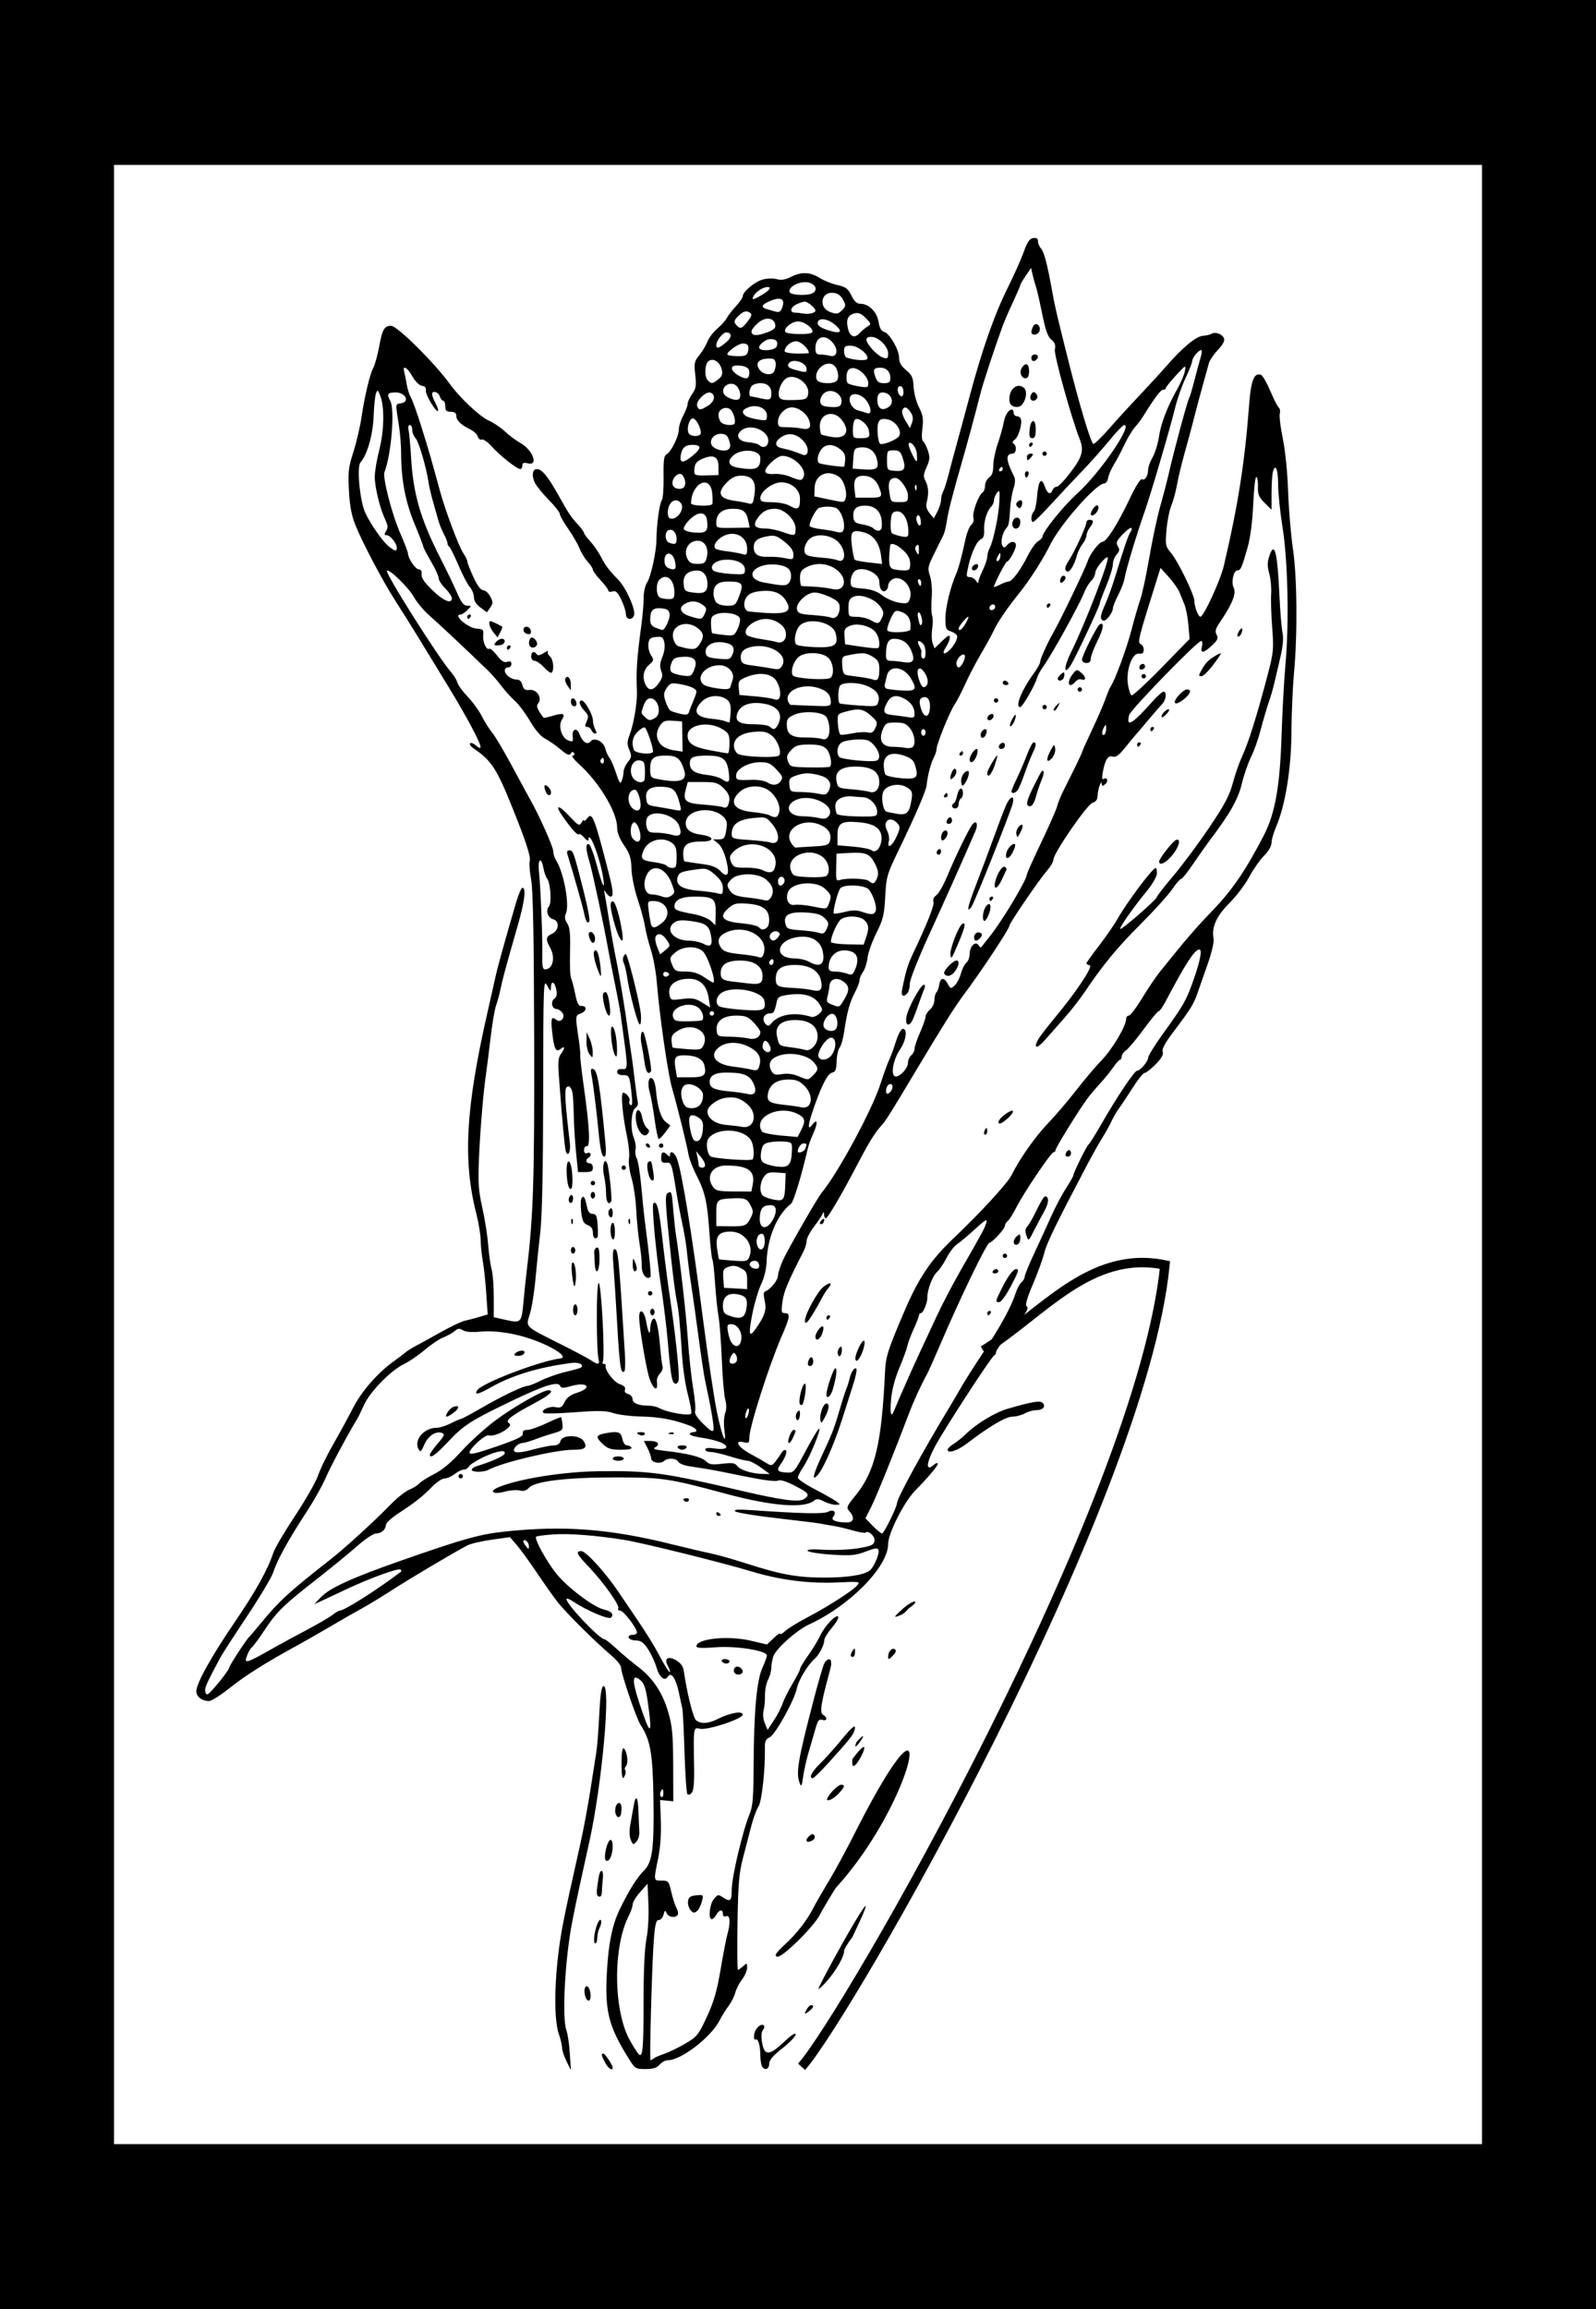 <?xml version="1.0" encoding="UTF-8" standalone="no"?>
<!-- Created with Inkscape (http://www.inkscape.org/) -->
<svg xmlns:rdf="http://www.w3.org/1999/02/22-rdf-syntax-ns#" xmlns="http://www.w3.org/2000/svg" xmlns:cc="http://web.resource.org/cc/" xmlns:dc="http://purl.org/dc/elements/1.1/" xmlns:svg="http://www.w3.org/2000/svg" xmlns:inkscape="http://www.inkscape.org/namespaces/inkscape" xmlns:sodipodi="http://sodipodi.sourceforge.net/DTD/sodipodi-0.dtd" xmlns:ns1="http://sozi.baierouge.fr" xmlns:xlink="http://www.w3.org/1999/xlink" id="svg2" viewBox="0 0 507.1 733.49" version="1.0" inkscape:version="0.91 r13725">
  <rect id="rect2765" style="stroke-width:3;fill:black" height="733.49" width="507.1" y="0" x="0"/>
  <rect id="rect2767" style="stroke-width:3;fill:white" height="628.7" width="434.66" y="52.392" x="36.222"/>
  <path id="path1873" style="fill:black" d="m244.39 655.6c0-1.18 1.19-2.58 4.2-4.95 2.31-1.81 4.2-3.8 4.2-4.4 0-0.71-1.37 0.19-3.76 2.45-4.62 4.37-6.17 4.4-6.89 0.13-0.34-1.95-0.24-3.37 0.26-3.97 0.43-0.52 0.57-1.17 0.3-1.43-0.89-0.89-2.86 0.98-3.09 2.93-0.13 1.11 0.06 1.76 0.44 1.52 0.8-0.49 1.51 1.82 1.53 4.93 0 1.22 0.2 2.72 0.43 3.33 0.66 1.71 2.38 1.32 2.38-0.54zm-34.82 0.25c0.66-0.77 1.84-1.4 2.63-1.4 4.2 0 13.75-7.34 16.41-12.61 0.68-1.34 1.97-3.43 2.87-4.63 0.9-1.19 1.86-3.08 2.13-4.2 0.27-1.11 1.24-2.99 2.14-4.18s1.64-2.9 1.64-3.79c0-1.52-0.08-1.55-1.28-0.46-0.71 0.64-1.45 1.16-1.65 1.16s-0.26-6.69-0.13-14.87c0.19-12.27 0.49-15.86 1.69-20.48 0.8-3.08 1.99-7.66 2.64-10.19 0.64-2.52 1.69-5.37 2.32-6.33 1.08-1.63 2.19-11.91 2.05-18.84-0.04-1.9 0.3-2.62 1.51-3.15 1.78-0.79 7.96-11.95 8.68-15.68 0.48-2.44 3.54-7.53 5.55-9.19 1.4-1.16 3.12-4.44 3.12-5.95 0-0.64 1.09-2.43 2.43-3.99 1.33-1.56 2.24-3.13 2.02-3.49-0.61-0.99-4.21 2.78-5.76 6.03-0.76 1.58-2.5 4.45-3.88 6.37-1.38 1.93-2.51 3.82-2.51 4.2-0.01 0.39-1.07 2.46-2.36 4.61s-2.71 4.98-3.15 6.3-1.7 3.75-2.79 5.41l-2 3.01-0.89-2.13c-0.52-1.26-0.67-2.92-0.37-4.06 0.28-1.07 0.47-3.24 0.43-4.83s0.4-3.79 0.97-4.9c0.58-1.1 1.05-2.85 1.05-3.88 0-1.04 0.3-2.66 0.66-3.61 0.98-2.57 7.42-8.28 11.39-10.11 12.9-5.93 25.06-18.32 25.06-25.54 0-3.35 5.02-13.28 8.55-16.91 4.8-4.93 7.59-8.3 7.19-8.7-0.2-0.2-0.74 0.01-1.19 0.46-0.46 0.46-1.08 0.83-1.39 0.83-1.07 0-0.55-2.17 1.53-6.27 2.35-4.67 18.12-28.96 19.02-29.32 0.33-0.12 0.59-0.61 0.59-1.09 0-0.47 1.81-3 4.03-5.62 5.44-6.44 6.61-8.29 5.65-8.88-0.51-0.32 0.15-2.63 2.02-7.02 1.54-3.61 3.17-8.1 3.63-9.98 0.76-3.09 3.76-9.25 13.49-27.73 1.72-3.27 3.95-7.25 4.96-8.84s2.32-3.95 2.91-5.25 1.67-3.15 2.4-4.11c0.72-0.96 2.66-3.88 4.3-6.47 1.64-2.6 3.35-4.73 3.81-4.73 0.45 0 2.03-1.24 3.51-2.75 1.86-1.91 2.54-3.12 2.22-3.96-0.31-0.82 0.72-2.77 3.29-6.17 5.63-7.46 6.52-8.89 7.72-12.32 0.6-1.74 2.08-5.95 3.29-9.38 1.21-3.42 2.06-6.99 1.88-7.93-0.71-3.72 0.82-7.22 4.97-11.38 2.22-2.22 5.08-5.98 6.35-8.36 1.26-2.38 3.38-5.41 4.69-6.72 1.42-1.42 2.39-3.09 2.39-4.11 0-0.94 0.66-3.23 1.46-5.09 2.9-6.71 4.83-18.58 4.87-29.99 0.03-5.77 0.39-14.12 0.79-18.55 1.18-12.72 1.03-30.7-0.33-39.9-0.65-4.43-1.33-12.62-1.52-18.21-0.2-5.9-0.9-12.87-1.68-16.66-0.74-3.58-1.17-7.15-0.97-7.94 0.21-0.79 0.08-1.64-0.29-1.89s-1.57-2.62-2.69-5.26c-1.11-2.64-2.45-4.96-2.98-5.17-2.14-0.82-3.18 1.7-3.74 9.06-1.41 18.76-3.49 32.05-8.09 51.67-1.07 4.55-6.39 16.1-7.42 16.1-0.7 0-1.91-3.17-1.91-4.99 0-1.95-5.19-12.62-7.44-15.29-1.75-2.08-1.84-2.51-1.43-7.28 0.23-2.79 0.92-6.27 1.53-7.72 0.61-1.46 1.42-4.43 1.8-6.61s1.45-6.64 2.38-9.92c0.92-3.27 2.2-7.99 2.83-10.5 1-3.95 3.36-12.69 4.92-18.2 0.27-0.96 1.57-2.88 2.88-4.25 1.55-1.63 2.22-2.91 1.94-3.65-0.52-1.36-2.76-2.2-3.92-1.48-0.45 0.28-1.72 0.58-2.82 0.66-2.18 0.17-6.65 3.9-11.68 9.73-1.69 1.95-5.46 6.06-8.38 9.14-2.93 3.08-7.33 7.89-9.77 10.69-2.45 2.79-4.68 4.94-4.96 4.76-0.86-0.52-4.39-12.3-7.99-26.65-3.56-14.2-4.2-16.904-5.06-21.701-1.55-8.642-2.57-12.574-3.57-13.706-0.53-0.608-0.97-1.654-0.97-2.324 0-0.852-0.45-1.151-1.51-0.995-1.15 0.17-1.88 1.236-3.01 4.424-0.82 2.31-3.09 7.389-5.04 11.287-4.21 8.409-8.18 19.695-12.15 34.565-1.6 5.97-3.51 13.06-4.26 15.75-0.76 2.7-1.85 6.79-2.43 9.1-0.59 2.31-1.37 4.75-1.73 5.42-0.37 0.67-0.67 1.87-0.67 2.66s-0.51 2.44-1.14 3.65l-1.14 2.2-1.36-1.68c-0.95-1.17-1.23-2.22-0.91-3.46 0.71-2.73 0.58-4.96-0.39-6.77-0.74-1.37-0.68-2.09 0.36-4.39 1.04-2.31 1.1-3.14 0.41-5.25-0.46-1.38-1.14-2.7-1.52-2.93-0.41-0.26-0.51-1.92-0.23-4.11 0.37-3.01 0.18-4.23-1.08-6.69-0.84-1.65-1.61-4.58-1.71-6.51-0.16-2.97-0.52-3.78-2.39-5.32-1.57-1.29-2.21-2.42-2.21-3.86 0.01-2.56-3.02-7.82-4.76-8.28-0.91-0.24-1.46-1.23-1.78-3.19-0.5-3.163-3.08-5.74-5.74-5.74-1.15 0-1.95-0.733-2.88-2.626-1.08-2.213-1.78-2.735-4.44-3.325-1.74-0.385-4.3-1.409-5.68-2.275-3.05-1.904-5.79-1.998-9.09-0.314-1.76 0.899-3.06 1.105-4.52 0.715-1.13-0.301-3.12-0.25-4.43 0.112-2.54 0.7-6.37 3.904-6.37 5.319 0 0.465-0.97 1.874-2.14 3.131s-2.48 2.943-2.9 3.753c-0.41 0.8-1.77 2.31-3.01 3.36-1.25 1.04-2.68 2.93-3.19 4.2-0.5 1.26-1.68 3.23-2.62 4.37-1.52 1.85-1.65 2.49-1.23 6.14 0.39 3.45 0.24 4.38-0.98 6.09-0.79 1.11-1.44 2.52-1.44 3.14 0 0.61-0.63 2.29-1.4 3.73s-1.4 3.42-1.4 4.4c0 2.18-2.39 7.05-3.87 7.88-0.87 0.48-1.06 1.91-0.97 7.21 0.06 3.63-0.2 6.99-0.59 7.47-0.71 0.88-1.66 7.9-1.68 12.43-0.02 3.83-1.76 11.79-2.99 13.67-0.61 0.93-1.09 3.05-1.07 4.69 0.03 1.64-0.31 5.67-0.75 8.94-1.45 10.84-1.67 14.25-1.39 21 0.14 3.37-1.02 10.28-2.28 13.59-0.87 2.29-0.89 3.1-0.14 4.91 0.8 1.9 0.75 2.35-0.43 3.81-0.74 0.9-1.36 2.32-1.39 3.14-0.02 0.83-0.29 2.13-0.59 2.89-0.44 1.12-0.77 0.67-1.79-2.45-0.69-2.11-1.64-4.31-2.11-4.89-0.48-0.58-1.06-1.86-1.3-2.85-0.55-2.34-3.49-3.81-4.7-2.35-1.03 1.24-2.56 0.23-3.54-2.35-0.83-2.19-2.43-1.6-2.14 0.78 0.2 1.68 0.06 1.8-1.4 1.26-2.1-0.77-3.28-4.56-2.05-6.53s0.51-2.31-2.79-1.32c-1.58 0.47-2.95 0.76-3.04 0.63-2.08-2.83-2.4-3.7-1.68-4.57 1.37-1.65-0.43-4.5-2.7-4.25-1.5 0.16-1.96-0.15-2.31-1.55-0.28-1.15-0.92-1.75-1.86-1.75-1.72 0-3.75-1.56-3.75-2.89 0-0.53 0.47-0.96 1.05-0.96s1.05-0.49 1.05-1.1c0-0.76-0.41-0.97-1.34-0.67-0.99 0.31-1.84-0.23-3.23-2.05-1.04-1.36-2.15-2.3-2.47-2.11-0.91 0.56-2.14-2.25-1.91-4.36 0.18-1.67-0.06-1.9-1.97-2.01-2.88-0.17-7.87-4.5-5.18-4.5 0.38 0 1.33-0.63 2.1-1.4 1.4-1.4 1.4-1.4-0.04-1.4-1.08 0-1.87-1-3.18-4.03-0.95-2.21-3.42-7.33-5.48-11.37-6.1-11.98-8.45-20.01-9.13-31.16-0.25-4.23-0.63-8.41-0.84-9.27-0.23-0.92-0.06-1.58 0.39-1.58 0.43 0 0.78 0.69 0.78 1.52 0 0.84 0.49 2.07 1.1 2.74 1.03 1.14 3.48 9.6 4.14 14.29 0.16 1.16 0.8 3.84 1.41 5.95 0.61 2.12 1.37 4.8 1.69 5.96 0.33 1.15 1.1 3.04 1.72 4.2 0.62 1.15 1.13 2.46 1.13 2.91 0.01 0.45 0.24 0.92 0.53 1.05s1.6 2.76 2.92 5.84c1.31 3.08 2.96 6.25 3.67 7.04 0.71 0.8 1.29 2.23 1.29 3.2 0 1.12 0.74 2.29 2.06 3.27l2.07 1.53 1.05-1.5c0.92-1.33 0.93-1.73 0.02-3.5-0.57-1.09-1.58-2-2.24-2.01-0.79-0.01-1.88-1.47-3.14-4.21-1.06-2.31-1.92-4.54-1.92-4.96 0-0.41-0.58-1.58-1.28-2.61-1.4-2.02-5.72-13.54-7.4-19.71-2.73-10.06-3.52-12.8-5.87-20.3-1.38-4.43-2.9-8.68-3.38-9.45s-1.08-2.66-1.33-4.2c-0.26-1.54-0.62-3.35-0.8-4.02-0.62-2.24 1.05-1.27 2.62 1.54 0.91 1.61 2.17 2.85 3.02 2.97 0.99 0.14 1.4 0.63 1.25 1.51-0.22 1.25 3.27 7.08 3.87 6.48 0.17-0.16-0.19-1.26-0.8-2.43s-1.1-2.46-1.1-2.86c0-1.32 1.99-0.78 2.45 0.66 0.24 0.77 0.74 1.4 1.1 1.4 0.35 0 0.65 0.79 0.65 1.75 0 1.4 0.35 1.75 1.75 1.75 1.23 0 1.75 0.38 1.75 1.29 0 1.44 1.41 2.8 4.48 4.34 1.12 0.56 2.19 1.59 2.37 2.29 0.18 0.69 0.75 1.1 1.25 0.91 0.51-0.19 1.9 0.77 3.1 2.14 2.46 2.79 8.05 7.23 9.11 7.23 0.38 0 0.69-0.5 0.69-1.12 0-0.85 0.43-1.02 1.75-0.69 3.46 0.87 1.57-4.24-2.38-6.47-1.43-0.8-3.63-2.44-4.9-3.65-1.26-1.21-3.61-2.79-5.21-3.5-2.8-1.25-9.1-7.16-12.26-11.52-5-6.89-16.76-18.55-18.71-18.55-2.16 0-2.79 1.1-3.8 6.59-0.49 2.66-1.3 5.62-1.79 6.57-1.19 2.28-2.79 8.97-3.82 15.89-0.46 3.08-1.63 8.07-2.6 11.09-1.55 4.82-1.72 6.31-1.39 12.25 0.26 4.89 0.84 7.93 2.07 10.97 2.35 5.77 8.81 18.02 12.6 23.86 1.72 2.66 4.96 7.83 7.2 11.49 2.23 3.66 6.56 10.74 9.62 15.75 5.85 9.58 10.32 17.96 10.32 19.34 0 0.49-0.58 0.31-1.41-0.44-0.77-0.7-1.63-1.03-1.92-0.73-0.29 0.29 0.25 1.05 1.2 1.68 5.39 3.6 7.23 6.35 11.78 17.6 4.74 11.72 6.36 16.63 5.98 18.08-0.21 0.83-0.01 3.52 0.45 5.97 0.59 3.15 0.88 18.03 0.96 50.48 0.11 44.44-0.25 56.01-2.26 72.83-0.41 3.47-0.93 8.36-1.15 10.88-0.58 6.5-0.79 6.71-5.52 5.65l-3.91-0.87v-6.43c0-3.54-0.31-7.5-0.68-8.81-0.37-1.3-0.86-4.76-1.09-7.69-0.22-2.93-1.06-8.27-1.87-11.87-1.24-5.58-1.39-7.96-1.04-16.1 0.39-9 1.43-21.22 2.27-26.71 0.2-1.35 0.82-6.27 1.37-10.94 0.55-4.66 1.35-9.39 1.77-10.5s1.06-3.43 1.41-5.16c0.65-3.21 1.75-7.24 5.5-20.3 2.15-7.46 2.71-11.91 1.49-11.91-0.37 0-1.29 2.13-2.05 4.73-3.49 11.95-5.83 20.36-6.39 22.93-0.34 1.54-1.56 6.95-2.71 12.03-6.92 30.39-7.83 46.96-3.53 63.79 0.74 2.89 1.37 6.7 1.39 8.47s0.33 4.79 0.69 6.71c0.35 1.93 0.84 6.51 1.09 10.19l0.45 6.68-2.71 0.81c-1.49 0.44-3.53 0.97-4.52 1.18-1 0.2-4.47 1.85-7.71 3.66-3.23 1.81-6.86 3.81-8.04 4.43-1.19 0.63-2.61 1.53-3.16 2-0.54 0.47-2.09 1.64-3.43 2.6-5.25 3.74-10.3 9.45-13.1 14.82-1.56 2.99-3.64 6.86-4.63 8.59-3.93 6.91-5.44 9.93-6.79 13.54-0.78 2.07-4.065 7.76-7.306 12.65-3.241 4.88-6.271 10.04-6.732 11.47-1.679 5.19-5.673 12.37-12.132 21.82-7.442 10.88-12.318 19.64-12.318 22.11 0 1.76 1.773 3.12 4.064 3.12 0.745 0 3.68-1.86 6.521-4.12 5.061-4.03 11.477-8.08 21.267-13.42 2.695-1.47 7.576-4.26 10.856-6.2 3.27-1.94 7.68-4.47 9.8-5.62 2.11-1.15 6.52-3.83 9.8-5.95 5.55-3.6 19.75-12.01 23.88-14.16 1-0.52 4.45-1.32 7.65-1.77l5.81-0.82 2.16 2.5c1.18 1.37 4.03 5.28 6.32 8.7 2.29 3.41 5.27 7.62 6.61 9.35 2.61 3.36 11.91 12.61 17.12 17.03 1.74 1.47 3.13 3.2 3.1 3.85-0.08 1.64 4.85 16.16 6.18 18.19 3.14 4.79 3.9 9.11 4.11 23.31 0.24 15.97-0.34 20.38-3.02 23-2.17 2.13-4.89 6.47-7.75 12.43-2.27 4.72-3.47 10.48-3.98 19.11-0.77 13.03 0.37 17.68 6.89 28.17 1.99 3.2 2.19 3.33 5.34 3.33 2.41 0 3.59-0.38 4.47-1.4zm-2.73-17.33c0.7-23.98 1.1-28.71 2.41-28.61 0.6 0.05 1.3-0.69 1.56-1.67 0.41-1.5 0.55-1.58 1-0.52 0.56 1.31 2.82 1.66 3.52 0.54 0.23-0.38 0.04-1.4-0.42-2.27-0.47-0.86-1.2-3.15-1.64-5.09-0.74-3.32-0.9-3.51-3.04-3.5-2.6 0.01-2.59 0.07-1.13-7 0.71-3.45 1.03-7.78 0.87-12l-0.24-6.61 2.1 0.2 2.1 0.2-0.04-11.55c-0.04-9.71-0.29-12.38-1.57-16.76-1.82-6.24-4.91-10.87-9.61-14.42-1.91-1.45-4.96-4-6.77-5.68-1.81-1.67-3.55-3.05-3.85-3.05-1.59-0.01-12.11-11.1-12.11-12.76 0-0.37 1.03 0.01 2.28 0.85 4.2 2.81 11.16 5.75 11.89 5.02 1.01-1 0.1-2.04-2.23-2.55-3.26-0.71-11.67-7.05-15.15-11.41-3.22-4.03-7.08-11.09-6.42-11.75 0.19-0.19 2.68-0.52 5.52-0.72 4.94-0.36 13.68 0.33 22.68 1.78 5.63 0.91 31.09 7.22 40.1 9.95 9.16 2.78 18.52 3.97 27.62 3.53 6.84-0.33 7.11-0.28 6.11 0.92-1.35 1.65-9.43 6.82-16.09 10.31-2.89 1.52-5.96 3.41-6.83 4.22-0.86 0.8-1.57 1.19-1.57 0.86 0-0.34-0.95 0.3-2.1 1.4l-2.1 2.01-5.13-1.21c-7.25-1.71-17.28-0.67-17.28 1.78 0 0.55 1.81 0.64 6.1 0.31 6.58-0.5 16.32 1.06 16.29 2.61-0.01 0.44-0.66 2.22-1.45 3.96-1.8 3.95-2.71 14.16-2.77 30.98-0.03 9.62-0.29 13.03-1.14 15.05-2.28 5.46-5.79 20.17-5.81 24.38-0.02 3.59-0.44 4-2.64 2.56-1.68-1.1-1.81-1.08-3.07 0.47-1.35 1.67-1.82 6.36-0.63 6.36 0.37 0 1.01-0.63 1.43-1.4 0.9-1.68 2.1-1.84 2.1-0.27 0 0.71 0.38 0.97 1.05 0.72 1.25-0.48 1.42 2.11 0.37 5.77-0.37 1.29-1.34 6.33-2.16 11.19-1.15 6.83-2.14 10.25-4.35 15-2.66 5.75-3.12 6.32-6.83 8.5-2.19 1.28-5.21 2.75-6.71 3.26-1.5 0.5-3.03 1.17-3.39 1.48-0.37 0.3-0.81 0.56-0.98 0.56s-0.1-7.17 0.15-15.93zm15-31.86c0.4-0.48 0.95-1.76 1.23-2.85 0.47-1.9 0.4-1.96-1.87-1.74-1.85 0.17-2.42 0.57-2.59 1.83-0.23 1.57 0.9 3.64 1.97 3.64 0.3 0 0.86-0.39 1.26-0.88zm-2.02-37.19c0.57-0.69 0.81-3.43 0.72-8.26-0.23-12.58-0.23-12.57 1.81-12.06 2.34 0.59 13.64-3.13 13.64-4.49 0-1.27-4.08-0.57-7.82 1.33-3.04 1.56-5.46 1.72-7 0.47-0.93-0.76-2.89-8.6-3.9-15.64-0.21-1.47-0.98-2.55-2.41-3.4-2.52-1.48-3.94-0.66-2.74 1.59 0.42 0.79 0.76 1.68 0.76 1.98 0 0.81-1.57-1.64-3.9-6.06-1.12-2.11-3.75-6.37-5.84-9.45-2.1-3.08-5.09-7.5-6.66-9.83-4.1-6.1-10.31-12.92-11.75-12.92-1.96 0-1.51 0.96 2.34 4.99 4.7 4.93 9.93 12.29 9.37 13.2-0.24 0.39 0.04 0.71 0.62 0.71 1.06 0 5.32 5.56 5.32 6.96 0 0.41-0.65 0.74-1.46 0.74-0.85 0-1.33 0.36-1.16 0.88 0.16 0.48 1.21 0.89 2.33 0.9 1.57 0.02 2.43 0.64 3.84 2.8 0.99 1.53 2.19 4.13 2.67 5.79 0.9 3.13 2.61 4.51 3.6 2.91 1.01-1.64 2.49 0.41 3.43 4.74 0.48 2.22 1.01 4.67 1.18 5.44 0.16 0.77 0.47 7.07 0.69 14 0.21 6.93 0.63 12.85 0.92 13.15 0.3 0.31 0.93 0.09 1.4-0.47zm16.17-38.51c0-1.06-1.7-1.99-2.39-1.31-0.92 0.92-0.33 2.29 0.99 2.29 0.77 0 1.4-0.44 1.4-0.98zm-4.2-3.23c0-0.38-0.65-0.7-1.45-0.7-0.79 0-1.24 0.32-1 0.7 0.23 0.39 0.88 0.71 1.44 0.71 0.55 0 1.01-0.32 1.01-0.71zm-31.56 120.59c-5.39-9.48-5.58-29.86-0.37-39.93 0.62-1.2 1.14-2.75 1.15-3.44 0.02-0.69 1.09-2.46 2.38-3.92l2.35-2.66 0.28 6.51c0.17 3.76-0.1 8.44-0.63 11.06-0.58 2.9-0.91 10.06-0.91 19.72 0 14.75-0.24 17.75-1.4 17.03-0.31-0.19-1.59-2.16-2.85-4.37zm9.61-78.95c0.55-1.45 0.94-1.28 0.94 0.41 0 0.79-0.3 1.25-0.67 1.03-0.36-0.23-0.49-0.88-0.27-1.44zm-6.76-28.57c-2.38-7.22-2.22-9.34 0.52-6.97 1.06 0.92 1.65 2.72 2.21 6.71 1.59 11.23 0.89 11.3-2.73 0.26zm-137.91-3.85c0-1.14 0.745-2.75 4.756-10.27 0.616-1.15 4.481-7.14 8.587-13.3 4.107-6.16 7.86-12.46 8.341-14 1.151-3.69 4.807-10.33 10.272-18.67 2.441-3.72 5.292-8.76 6.332-11.2 1.54-3.59 6.9-13.63 10.04-18.78 0.35-0.58 1.34-2.61 2.2-4.5 1.87-4.16 8.46-10.89 12.66-12.92 1.67-0.81 4.64-2.84 6.6-4.51 1.95-1.67 4.61-3.46 5.91-3.97s2.93-1.42 3.62-2.01c1.02-0.87 1.53-0.92 2.6-0.25 0.86 0.54 2.82 0.7 5.39 0.45 4.79-0.46 10.86 0.44 16.6 2.45 6.83 2.41 11.73 5.73 8.92 6.06-6.37 0.74-24.99 7.86-26.36 10.08-1.04 1.68 0.27 1.38 4.53-1.03 6.63-3.74 15.17-6.31 25.37-7.62 2.34-0.3 4.07 0.48 3.13 1.41-0.19 0.19-2.35 0.81-4.79 1.38-2.45 0.57-6.01 1.81-7.91 2.76-1.91 0.94-3.84 1.72-4.29 1.72-1.4 0-8.04 3.16-14.53 6.92-3.4 1.97-6.41 3.58-6.68 3.58s-1.73 0.63-3.24 1.4-3.48 1.4-4.38 1.4c-4.16 0-7.49 3.92-5.84 6.85 0.58 1.02 0.85 0.8 1.79-1.45 1.18-2.8 3.72-4.48 5.64-3.74 0.96 0.37 0.75 0.9-1.36 3.36-1.37 1.61-2.5 3.19-2.5 3.51 0 1.46 1.79 0.18 6.07-4.36 4.72-5 7.13-6.54 19.83-12.63 10.78-5.18 14.98-6.45 15.56-4.71 0.21 0.63 1.05 0.61 3.5-0.08 5.18-1.45 6.82 0.56 1.77 2.16-2.07 0.65-3.26 1.54-3.92 2.94-0.8 1.67-1.27 1.93-2.9 1.61-2.04-0.41-4.99 1.08-3.7 1.87 0.4 0.25 4.88 0.13 9.95-0.25 7.48-0.57 9.79-0.52 12.16 0.27 1.61 0.54 5.69 1.03 9.05 1.1 5.62 0.11 10.47 1.04 15.41 2.97 2.07 0.81 2.59 1.98 0.87 1.98-0.57 0-1.05 0.28-1.05 0.63s1.66 0.86 3.68 1.13 4.72 0.93 6 1.45c3.24 1.34 2.2 2.58-1.69 1.99-2.08-0.31-3.09-0.2-3.09 0.32 0 0.43 0.76 0.78 1.69 0.78s3.69 0.63 6.13 1.39c2.44 0.77 4.99 1.4 5.67 1.4 0.67 0.01 2.53 0.95 4.13 2.11l2.9 2.1-2.03-0.02c-3.44-0.02-7.34-1.19-8.28-2.48-0.75-1.01-1.55-1.14-4.82-0.76-3.28 0.39-4.13 0.25-5.18-0.82-1.3-1.33-5.93-2.49-13.12-3.29-3.19-0.36-3.89-0.62-2.96-1.14 1.66-0.93 0.8-1.99-1.61-1.99h-2.01l1.15 2.27c0.63 1.26 1.16 2.75 1.17 3.33 0.03 1.27 3.03 1.82 4.09 0.76 1.08-1.08 3.81-0.94 4.47 0.22 0.31 0.54 1.82 1.18 3.36 1.42 1.54 0.25 4.06 0.64 5.6 0.88 1.55 0.23 7.05 1.3 12.23 2.38 5.7 1.17 9.84 1.71 10.47 1.36 0.69-0.39 2.43 0.1 5.05 1.43 4.79 2.41 5.28 3.04 3.41 4.35-1.68 1.18-6.94 0.49-20.3-2.64-24.35-5.71-29.01-6.35-45.13-6.14-10.96 0.14-24.74 2.3-31.4 4.92-3.63 1.42-2.36 2.63 1.62 1.56 1.65-0.44 3.77-0.61 4.73-0.37 1.23 0.31 2.12 0.05 2.98-0.88 1.96-2.1 12.27-3.3 27.99-3.27 14.63 0.04 16.31 0.29 34.66 5.22 14.68 3.95 24.84 4.72 27.97 2.13 0.75-0.63 1.47-0.56 3.09 0.28 1.17 0.6 2.84 1.08 3.73 1.07 1.54-0.02 1.55-0.06 0.29-1.02-0.73-0.55-3.8-2.29-6.83-3.87-3.02-1.57-5.5-3.24-5.5-3.71s0.77-1.99 1.72-3.39c1.97-2.9 5.63-11.67 5.09-12.21-0.19-0.2-2.08 2.89-4.19 6.86-3.69 6.95-3.91 7.21-6.08 7.1-2.81-0.13-3.38-0.68-2.29-2.2 1.66-2.31 2.47-4.35 1.93-4.87-0.3-0.29-0.9 0.07-1.34 0.79s-1.32 1.98-1.97 2.8c-1.08 1.36-1.33 1.4-2.8 0.48-0.89-0.56-3.28-1.93-5.3-3.03-3.89-2.13-5.1-4.4-1.92-3.6 1.55 0.39 1.75 0.22 1.75-1.54 0-3.3 6.28-22.96 10.21-31.98 2.72-6.23 2.91-7.49 1.1-7.49-1.14 0-1.23-0.4-0.78-3.71 0.44-3.19 1.67-6.13 6.72-16 0.52-1.03 0.95-2.5 0.95-3.28 0-0.77 1.06-2.79 2.35-4.49 1.29-1.69 2.53-3.53 2.74-4.08 0.3-0.75 0.41-0.69 0.45 0.23 0.03 0.67 0.29 1.21 0.58 1.2 0.61-0.03 5.21-7.9 10.2-17.48 3.51-6.73 5.42-9.79 7.58-12.15 1.25-1.36 2.76-3.78 11.03-17.6 7.98-13.35 12.2-20.06 14.8-23.52 5.48-7.29 14.67-21.16 14.67-22.14 0-0.81 9.5-14.71 11.98-17.54 1.11-1.27 2.02-2.83 2.02-3.48 0-2.01 10.7-17.56 12.43-18.07 1.1-0.32 1.59-1.02 1.62-2.31 0.06-1.98 1.22-5.29 1.31-3.69 0.04 0.77 0.25 0.79 1.09 0.1 1.14-0.95 0.71-2.41-0.49-1.67-0.51 0.32-0.59-0.39-0.24-2.25 0.74-3.95 1.64-5.33 3.16-4.85 0.95 0.31 2-0.47 3.98-2.94 1.48-1.84 2.85-3.51 3.05-3.7 0.19-0.19 1.92-2.23 3.85-4.53 1.92-2.31 4.05-4.75 4.72-5.43 1.33-1.35 1.67-4.04 0.51-4.04-0.4 0-1.9 1.32-3.33 2.93-6.64 7.47-8.63 8.65-7.59 4.51 0.42-1.68 21.67-23.54 22.87-23.54 0.39 0 0.5 0.77 0.26 1.75-0.59 2.32 0.46 2.22 3.18-0.32 1.82-1.71 2.08-2.31 1.48-3.43-0.57-1.06-0.35-1.89 1.01-3.9 4.07-6 5.34-9.22 4.38-11.12-0.82-1.64 0-5.38 1.19-5.38 1.07 0 1.42-0.79 3.28-7.35 0.87-3.1 1.53-8.18 1.78-13.81 0.22-4.9 0.66-8.75 1-8.54 0.33 0.2 0.55 1.63 0.49 3.18-0.09 2.3 0.29 3.21 2.1 5.02l2.22 2.22 0.01-5.24c0-2.88 0.2-5.94 0.43-6.8 0.79-2.95 1.66-0.81 1.66 4.07 0 2.68 0.64 8.84 1.42 13.71 1.69 10.56 2.1 30.4 0.89 43.64-0.43 4.81-0.98 14.75-1.21 22.09-0.51 16.32-2.05 25.03-5.66 31.99-5.7 11-9.98 17.29-16.07 23.63-5.69 5.91-8.78 9.5-17.02 19.78-1.27 1.58-3.79 5.33-5.6 8.33-1.82 3-3.7 5.46-4.18 5.47s-0.87 0.5-0.87 1.09c0 2.22-4.35 9.54-7.77 13.09-1.96 2.03-5.63 6.37-8.16 9.64-2.54 3.27-6.57 8-8.98 10.5-4 4.17-8.96 11.24-11.52 16.42-1.24 2.5-9.86 11.89-18.22 19.83-7.49 7.11-11.26 12.71-15.91 23.61-5.11 11.94-5.82 14.17-6.04 18.9-1.04 22.72-3.18 31.75-9.3 39.25-2.93 3.61-3.08 3.97-2.03 5.12 1.78 1.97 1.42 3.58-0.81 3.57-3.44-0.02-5.2-0.74-4.33-1.79 1.21-1.46 0.15-2.55-1.59-1.62-1.41 0.76-8.1 0.62-24.35-0.5-4.33-0.3-5.75-0.2-5.21 0.36 0.4 0.42 6.23 1.39 12.95 2.16 6.71 0.76 13 1.54 13.96 1.73s2.85 0.52 4.2 0.73 4.14 0.87 6.2 1.45c2.06 0.59 3.91 0.91 4.12 0.71 0.85-0.86 3.05 1.15 2.85 2.6-0.19 1.31-0.92 1.65-5.12 2.35-2.7 0.46-7.58 0.67-10.85 0.49-4.12-0.24-5.73-0.12-5.23 0.39 0.4 0.4 3.86 0.92 7.7 1.17 6.03 0.38 7.48 0.25 10.7-0.99 3-1.15 3.78-1.24 4.08-0.48 0.4 1.06-1.52 5.55-2.79 6.5-1.91 1.44-7.09 2.25-14.32 2.25-8.7 0-13.87-0.93-24.86-4.47-4.16-1.35-9.36-2.81-11.55-3.26s-7.45-1.69-11.69-2.74c-20.12-5.03-34.72-6.16-53.55-4.15-7.99 0.86-13.16 2.3-32.9 9.21-15.69 5.49-22.77 8.72-25.55 11.67l-2.086 2.21 2.086-0.96c1.15-0.53 4.77-2.23 8.05-3.77 7.44-3.52 16.69-6.88 17.28-6.29 0.25 0.25 0.32 0.55 0.16 0.67-7.55 5.74-18.01 12.38-19.51 12.38-0.3 0-1.32 0.61-2.26 1.36-0.95 0.74-4.69 2.92-8.324 4.84-3.631 1.92-8.02 4.3-9.752 5.28-9.656 5.47-10.131 5.61-9.052 2.7 0.393-1.06 1.106-2.24 1.584-2.63 0.479-0.38 2.348-2.93 4.155-5.67 3.672-5.56 5.994-7.8 16.999-16.38 4.2-3.27 9.67-7.76 12.17-9.97 2.5-2.22 5.2-4.03 6-4.03 1.72 0 3.13-1.23 3.19-2.76 0.02-0.6 1.83-2.26 4.02-3.69 5.29-3.45 7.59-5.27 10.66-8.42 1.41-1.45 3.2-2.63 3.98-2.63 0.77 0 2.21-0.63 3.19-1.4s2.27-1.4 2.86-1.4 1.33-0.43 1.64-0.96c0.71-1.21 6.14-4 9.13-4.68 1.69-0.38 2.28-0.27 2.28 0.41 0 0.81-3.72 2.53-8.93 4.14-0.86 0.27-1.57 0.78-1.57 1.14 0 0.86 3.88 0.84 5.43-0.03 4.09-2.28 21.16-6.32 26.7-6.32 3.91 0 4.74-0.67 3.43-2.77-1.28-2.05-6.82-2.07-7.36-0.03-0.24 0.94-0.96 1.41-2.21 1.42-1.01 0.01-4.04 0.62-6.74 1.36-5.05 1.38-6.95 1.02-5.27-1 0.49-0.59 1.4-1.09 2.03-1.11s2.4-0.52 3.94-1.12 4.22-1.49 5.95-1.98c2.89-0.83 3.13-1.07 2.92-2.91-0.12-1.1-0.31-2.09-0.42-2.2s-2.21 0.76-4.67 1.92c-2.47 1.17-5.2 2.12-6.09 2.12-1.1 0-1.54 0.36-1.4 1.15 0.16 0.89-1.7 1.81-8.37 4.11-6.48 2.24-8.57 2.72-8.57 1.96 0-1.37 5.05-5.9 6.13-5.49 1.13 0.42 4.35-0.8 5.96-2.25 0.97-0.88 1.04-1.26 0.35-1.71-1.18-0.77 0.95-2.4 8.03-6.18 5.03-2.68 6.68-4.2 4.56-4.19-1.81 0.01-10.89 5.18-16.75 9.54-3.34 2.49-8.22 6.9-10.85 9.82-3.21 3.55-6.06 5.94-8.67 7.26-2.14 1.08-4.28 2.43-4.75 3s-1.87 1.43-3.11 1.93c-1.24 0.49-3.99 2.68-6.1 4.86-5.26 5.41-14.33 13.68-19.19 17.49-13.13 10.29-16.089 13.01-22.107 20.33-1.727 2.1-3.326 3.98-3.553 4.17-0.809 0.69-6.258 9.04-6.258 9.59-0.001 0.92-6.261 8.62-7.01 8.62-0.38 0-0.69-0.58-0.69-1.29zm163.82-55.73c0-0.17-0.32-0.5-0.7-0.74-0.39-0.24-0.7-0.1-0.7 0.31s0.31 0.74 0.7 0.74c0.38 0 0.7-0.14 0.7-0.31zm-10.16-4.58c0.24-0.39-0.05-0.71-0.65-0.71-1.23 0-1.42 0.42-0.44 1.02 0.35 0.22 0.85 0.08 1.09-0.31zm41.05-8.18c1.8-2.08 5.22-9.87 7.61-17.38 1.23-3.85 2.87-8.99 3.64-11.42 0.78-2.42 1.2-4.62 0.95-4.88-0.59-0.59-1.68 1.07-2.2 3.35-0.22 0.96-0.67 2.38-1 3.15-0.32 0.77-1.1 3.13-1.71 5.25-2.06 7.08-2.68 8.71-5.77 15.3-3.06 6.5-3.65 9.08-1.52 6.63zm-112.8 0.47c0-0.38-0.32-0.7-0.7-0.7-0.39 0-0.7 0.32-0.7 0.7 0 0.39 0.31 0.7 0.7 0.7 0.38 0 0.7-0.31 0.7-0.7zm51.1-5.6c0-0.39-0.78-0.7-1.75-0.7-0.96 0-1.75 0.31-1.75 0.7 0 0.38 0.79 0.7 1.75 0.7 0.97 0 1.75-0.32 1.75-0.7zm19.95-3.5c0.25-0.4-0.35-0.7-1.4-0.7-1.04 0-1.64 0.3-1.4 0.7 0.24 0.38 0.87 0.7 1.4 0.7 0.54 0 1.17-0.32 1.4-0.7zm-17.5 0c-0.24-0.39-0.89-0.7-1.46-0.7-0.58 0-1.2-0.91-1.44-2.1-0.45-2.25-1.42-2.53-5.76-1.66-2.67 0.53-2.74 1.22-0.34 3.44 1.5 1.39 2.59 1.72 5.65 1.72 2.34 0 3.62-0.27 3.35-0.7zm51.34-3.18c0.98-2.15 1-2.42 0.19-2.42-0.35 0-0.97 0.94-1.37 2.1-0.89 2.55 0.05 2.81 1.18 0.32zm-47.12-1.05c0.23-0.37-0.23-0.67-1.03-0.67-1.69 0-1.86 0.39-0.41 0.94 0.57 0.22 1.21 0.1 1.44-0.27zm9.24-0.39c-0.23-0.24-0.83-0.26-1.34-0.06-0.56 0.22-0.39 0.39 0.43 0.42 0.73 0.03 1.15-0.13 0.91-0.36zm47.99-4.97c1.36-2.52 1.57-4.41 0.49-4.41-0.95 0-2.2 3.39-1.92 5.2 0.2 1.26 0.38 1.16 1.43-0.79zm-8.42 0.78c0.29-0.29 0.53-1.17 0.53-1.95 0-1.03-0.21-1.21-0.77-0.66-0.42 0.43-0.66 1.3-0.52 1.96 0.13 0.65 0.47 0.95 0.76 0.65zm-109.39-2.36c1.85-1.42 1.69-2.46-0.26-1.72-1.24 0.48-2.97 3.1-2.03 3.07 0.3-0.01 1.33-0.61 2.29-1.35zm110.89-2.89c0.77-2.39 1.14-6.24 0.6-6.24-0.9 0-2.28 5.85-1.55 6.59 0.38 0.39 0.76 0.25 0.95-0.35zm9.41-4.32c1.14-3.76 1.52-6.82 0.85-6.82-0.59 0-2.83 6.6-2.83 8.33 0 1.66 1.33 0.65 1.98-1.51zm-6.18-8.92c0-0.77-0.28-1.4-0.62-1.4s-0.78 0.63-0.99 1.4c-0.23 0.91-0.02 1.4 0.62 1.4 0.54 0 0.99-0.63 0.99-1.4zm14.45-0.8c1.17-1.49 2.33-5.43 1.7-5.82-0.7-0.43-3.11 4.8-2.73 5.93 0.21 0.62 0.48 0.59 1.03-0.11zm-5.88-1.01c0.29-0.29 0.53-1.17 0.53-1.95 0-1.03-0.21-1.21-0.77-0.66-0.42 0.42-0.65 1.3-0.52 1.96 0.13 0.65 0.47 0.94 0.76 0.65zm-101.5-0.12c1.39-0.31 1.67-1.58 0.35-1.56-1.26 0.01-2.89 1.15-2.18 1.53 0.33 0.17 1.15 0.19 1.83 0.03zm95.76-6.92c0.39-1.02 0.52-2.04 0.28-2.27-0.53-0.54-2.41 1.96-2.41 3.2 0 1.6 1.41 0.99 2.13-0.93zm-3.43-5.5c0.98-1.54 2.35-3.91 3.03-5.25 0.68-1.35 1.72-3.01 2.31-3.68 1.6-1.83 0.64-2.16-1.45-0.51-2.13 1.67-6.27 9.44-5.92 11.1 0.16 0.79 0.78 0.28 2.03-1.66zm5.85 0.35c0.24-0.39 0.1-0.7-0.31-0.7s-0.74 0.31-0.74 0.7c0 0.38 0.14 0.7 0.31 0.7s0.5-0.32 0.74-0.7zm-2.22-29.87c0.26-0.26 0.47-0.8 0.47-1.19 0-0.44-0.33-0.4-0.83 0.1-0.46 0.46-0.67 0.99-0.47 1.19s0.57 0.15 0.83-0.1zm52.27-29.29c0-0.58-0.12-1.05-0.27-1.05s-0.46 0.47-0.68 1.05-0.1 1.05 0.27 1.05c0.38 0 0.68-0.47 0.68-1.05zm6.63-4.24c1.06-0.98 1.73-1.98 1.49-2.23-0.53-0.52-4.06 2-4.46 3.19-0.46 1.38 0.92 0.94 2.97-0.96zm11.83-24.91c1.47-1.68 4.25-4.84 6.19-7.02s4.76-5.8 6.27-8.05c5.9-8.75 10.33-14.12 17.77-21.56 4.25-4.25 8.76-9.22 10.01-11.05s2.55-3.33 2.88-3.33 2.04-2.12 3.79-4.72c1.76-2.6 4.15-5.99 5.31-7.53 6.45-8.53 8.99-13.01 10.19-17.98 0.68-2.82 2.01-6.66 2.95-8.54s2.33-5.81 3.09-8.75c0.76-2.93 1.88-6.75 2.48-8.48 0.61-1.73 1.35-4.25 1.66-5.6 0.32-1.35 1.19-5.05 1.94-8.23 0.96-4.04 1.2-6.57 0.82-8.4-0.31-1.44-0.74-6.72-0.98-11.72-0.64-14.04-1.57-17.62-3.24-12.55-0.64 1.94-0.64 3.2 0.01 5.5 0.46 1.64 0.72 4.52 0.6 6.41-0.13 1.89 0.01 6.75 0.33 10.79 0.53 6.91 0.44 7.83-1.56 15.4-3.29 12.5-6 21.15-7.92 25.28-0.96 2.07-2.33 5.98-3.04 8.67-1.01 3.86-2.59 6.84-7.41 14-3.37 5.01-8.5 11.92-11.41 15.36-2.9 3.44-5.28 6.5-5.28 6.79 0 0.76-11.26 10.58-11.67 10.17-0.37-0.37 4.07-6.68 8.69-12.34 1.67-2.05 2.98-4.39 2.98-5.34 0-0.93-0.18-1.69-0.4-1.69-0.97 0-9.13 10.88-12.03 16.03-1.06 1.88-3.74 5.77-5.95 8.64-2.21 2.86-4.03 5.4-4.03 5.62 0 0.23 0.47 0.52 1.04 0.64 1.21 0.26-4.36 8.62-11.28 16.91-2.36 2.83-4.66 5.85-5.12 6.7-1.61 3-0.3 2.98 2.32-0.03zm40.3-58.52c2.17-2.63 2.9-5.45 1.27-4.91-1.01 0.33-5.42 5.92-5.42 6.88 0 1.48 2.14 0.47 4.15-1.97zm-10.1-35.19c0.23-0.38 0.1-0.7-0.31-0.7s-0.74 0.32-0.74 0.7c0 0.39 0.14 0.7 0.3 0.7 0.17 0 0.51-0.31 0.75-0.7zm4.2-4.9c0.23-0.38 0.1-0.7-0.31-0.7s-0.74 0.32-0.74 0.7c0 0.39 0.14 0.7 0.31 0.7 0.16 0 0.5-0.31 0.74-0.7zm4.19-4.9c0.7-0.77 0.95-1.4 0.55-1.4-0.88 0-2.63 2-2.16 2.47 0.19 0.19 0.91-0.29 1.61-1.07zm4.56-3.97c2.75-1.89 3.68-3.73 1.87-3.73-1.23 0-4.19 3.19-3.87 4.16 0.16 0.49 0.89 0.33 2-0.43zm10-11.33c1.43-1.87 2.6-3.59 2.6-3.82s-1.08 0.28-2.39 1.13c-2.05 1.31-2.95 2.44-4.47 5.56-0.14 0.29 0.18 0.53 0.71 0.53s2.13-1.53 3.55-3.4zm9.19-10.35c0.67-1.74-0.07-1.98-0.96-0.31-0.43 0.8-0.49 1.46-0.13 1.46s0.85-0.52 1.09-1.15zm-228.2 288.33c0.59-0.59 1.79 0.65 1.77 1.81-0.02 1.04-0.15 1.02-1.04-0.17-0.57-0.74-0.89-1.48-0.73-1.64zm111.03-4.67l-2.34-2.42 1.87-3.71c1.64-3.28 7.41-17.55 11.97-29.61 1.47-3.91 3.95-9.3 5.78-12.6 0.43-0.77 2.26-4.87 4.07-9.1 6.34-14.86 14.9-32.56 15.75-32.56 0.86 0 4.87-4.39 4.87-5.34 0-0.43 0.42-1.13 0.94-1.56 0.51-0.43 1.68-2.28 2.6-4.11 2.28-4.57 11.12-17.69 11.92-17.69 0.35 0 0.64-0.32 0.64-0.72 0-0.72 7.29-12.51 10.09-16.32 0.81-1.1 2.63-3.25 4.04-4.79 1.42-1.54 3.31-3.87 4.2-5.18 0.9-1.31 1.86-2.38 2.15-2.39 0.29 0 0.53-0.46 0.53-1.01 0-0.56 0.64-1.46 1.42-2.01s3.3-3.56 5.59-6.69c2.3-3.13 4.43-5.69 4.74-5.69s1.27-1.34 2.13-2.98c6.49-12.31 9.29-16.62 10.8-16.62 0.99 0 0.22 3.8-2.04 10.16-2.18 6.13-2.95 7.47-9.66 16.79-2.49 3.46-4.55 6.79-4.56 7.39-0.03 1.22-2.52 4.16-3.53 4.16-0.82 0-6.33 8.2-11.17 16.65-2.05 3.57-3.97 6.65-4.28 6.83-0.57 0.36-4.85 9.07-4.85 9.88 0 0.24-1.04 2.06-2.31 4.02-1.27 1.97-3.37 5.94-4.66 8.82-1.28 2.89-3.71 8.18-5.38 11.75-1.68 3.57-3.05 6.92-3.05 7.44s-0.45 1.32-1.01 1.79c-0.56 0.46-1.39 1.99-1.85 3.41-1.42 4.4-4.71 10.43-10.3 18.88-2.97 4.48-6.02 9.28-6.79 10.66s-2.5 4.33-3.85 6.56c-8.77 14.48-16.76 29.1-16.79 30.71-0.02 1.2-4.16 9.61-4.73 9.61-0.33 0-1.66-1.09-2.95-2.41zm37.42-67.59c0.24-0.39 0.1-0.7-0.31-0.7-0.4 0-0.74 0.31-0.74 0.7 0 0.38 0.14 0.7 0.31 0.7s0.5-0.32 0.74-0.7zm6.26-8.21c2.59-4.89 2.89-5.8 1.9-5.8-0.97 0-2.63 2.22-4.58 6.11-2.12 4.24-2.15 4.4-0.82 4.4 0.55 0 2.12-2.12 3.5-4.71zm-3.81-5.1c0-0.38-0.29-0.7-0.66-0.7-0.36 0-0.85 0.32-1.09 0.7-0.24 0.39 0.06 0.7 0.66 0.7s1.09-0.31 1.09-0.7zm2.8-4.9c0-0.38-0.31-0.7-0.7-0.7-0.38 0-0.7 0.32-0.7 0.7 0 0.39 0.32 0.7 0.7 0.7 0.39 0 0.7-0.31 0.7-0.7zm3.74-3.96c0.25-0.26 0.46-1.09 0.46-1.84 0-1.14-0.17-1.22-1.05-0.5-0.57 0.48-1.05 1.31-1.05 1.84 0 1.02 0.85 1.28 1.64 0.5zm4.91-4.26c1.03-2.02 2.52-4.82 3.3-6.22 1.36-2.41 1.4-4.46 0.1-4.46-0.32 0-1.51 1.95-2.64 4.32-1.13 2.38-2.48 4.74-2.99 5.26-0.67 0.67-0.75 1.47-0.28 2.86 0.64 1.91 0.65 1.91 2.51-1.76zm11.65-24.33c0-0.58-0.28-1.05-0.62-1.05s-0.81 0.47-1.03 1.05c-0.24 0.64 0 1.05 0.63 1.05 0.56 0 1.02-0.47 1.02-1.05zm-112.52 82.05c-0.89-4.31-2.86-17.45-4.38-29.19-3.56-27.54-6.74-47.07-8.34-51.28-0.74-1.94-2.17-2.65-2.17-1.09 0 0.66-0.18 0.66-0.84 0-1.3-1.3-1.96-1-1.96 0.9 0 1.38 0.32 1.71 1.55 1.58 1.69-0.18 1.8 0.15 3.32 9.63 0.43 2.7 1.23 6.95 1.78 9.45 0.55 2.51 1.18 6.13 1.39 8.05 0.64 5.82 0.95 8.18 1.74 13.31 0.42 2.69 1.38 9.62 2.15 15.4 0.77 5.77 1.68 11.76 2.01 13.3 1.82 8.27 2.91 14.61 2.69 15.64-0.19 0.9-0.92 0.49-3.26-1.81-1.96-1.93-2.87-3.35-2.6-4.07 0.23-0.6-0.04-3.83-0.61-7.18-0.56-3.34-1.33-10.49-1.71-15.88-0.58-8.31-2.44-24.58-3.81-33.31-0.21-1.32-0.57-4.75-0.81-7.64-0.46-5.73-0.55-5.99-1.77-5.23-0.92 0.57-0.79 2.99 1.05 20.27 0.61 5.78 1.41 11.92 1.78 13.66 0.69 3.22 1.02 6.54 1.78 18.2 0.24 3.65 1.05 8.98 1.81 11.84s1.24 5.56 1.07 6.02c-0.36 0.93-7.39-0.23-10.08-1.67-0.81-0.44-2.36-0.8-3.45-0.8-3.25-0.02-5.12-0.78-5.12-2.09 0-0.68-0.63-1.4-1.4-1.61-0.88-0.23-1.26-0.75-1.01-1.39 0.27-0.7-0.29-1.27-1.7-1.77-1.9-0.66-4.81-4.54-4.43-5.91 0.08-0.29-0.19-0.52-0.6-0.52s-0.55-0.31-0.31-0.69c0.78-1.27-0.49-25.28-1.33-25-0.77 0.26-0.75 21.78 0.02 24.46 0.44 1.5-0.35 1.56-2.31 0.19-0.82-0.58-5.22-2.92-9.79-5.21-11.61-5.83-11.09-5.33-9.77-9.54 0.6-1.9 1.41-6.93 1.79-11.16 0.38-4.24 1.08-11.01 1.55-15.06 0.56-4.82 0.87-19.91 0.9-43.89 0.04-34.88 0.09-36.44 1.24-34.3 1.05 1.97 1.2 2.05 1.22 0.66 0.04-2.33 1.19-1.91 1.7 0.62 0.31 1.57 0.12 2.43-0.66 3-1.22 0.89-0.7 3.21 0.73 3.21 0.49 0 1.28 0.47 1.76 1.05 1.24 1.49-0.4 3.57-1.86 2.36-1.51-1.25-1.76-0.41-1.25 4.13 0.59 5.26 1.18 6.37 2.71 5.1 1.38-1.15 1.39-0.14 0.01 1.69-0.8 1.06-0.95 2.59-0.64 6.65 1.07 14.27 1.86 22.89 2.18 24.01 0.67 2.33 1.68 0.41 1.33-2.51-1.49-12.41-1.76-16.88-1.07-17.57 0.53-0.53 0.94-0.44 1.41 0.3 0.63 0.99 0.74 2.29 1 11.19 0.06 2.12 0.37 6.45 0.68 9.63l0.58 5.77h2.36c1.9 0 2.36-0.27 2.36-1.4 0-0.78-0.46-1.4-1.05-1.4-1.19 0-1.41-1.09-0.35-1.75 1.11-0.68 0.82-1.94-0.35-1.5-0.71 0.28-1.05-0.03-1.05-0.97 0-0.76 0.4-1.3 0.88-1.2 1.16 0.23 0.86-5.99-0.89-18.38-0.73-5.2-1.28-9.92-1.21-10.5 0.06-0.58-0.12-2.63-0.4-4.55-1.22-8.24-1.24-8.06 0.67-8.79 1.88-0.71 1.91-2.47 0.03-2.32-0.82 0.07-1.33-0.96-1.91-3.85-0.43-2.17-1.02-4.42-1.31-4.99-0.29-0.58-0.43-4.36-0.32-8.4 0.15-5.73-0.05-7.72-0.9-9.02-0.78-1.2-0.9-2.07-0.41-3.15 1.23-2.73-0.7-13.12-3.13-16.87-0.49-0.76-0.9-2.07-0.9-2.92 0-1.35-4.48-11.37-7.31-16.35-0.55-0.96-3.11-5.69-5.7-10.5-2.58-4.81-5.45-9.66-6.38-10.77-0.93-1.12-2.43-3.49-3.33-5.28-0.91-1.79-2.91-4.54-4.45-6.13-1.53-1.58-3.02-3.62-3.29-4.52-0.27-0.91-1.21-2.44-2.08-3.4-3.69-4.1-20.97-31.43-20.3-32.1 0.7-0.7 6.87 5.3 8.54 8.3 0.97 1.73 3.21 4.41 4.99 5.95 2.84 2.46 12.33 11.38 18.63 17.5 1.18 1.15 3.1 3.35 4.24 4.88 1.15 1.53 3.07 3.64 4.26 4.71 1.2 1.06 3.35 3.94 4.79 6.39 1.64 2.82 3.43 4.89 4.83 5.61 1.21 0.62 3.41 2.16 4.87 3.4 2.05 1.74 2.8 2.05 3.24 1.34 0.4-0.65 0.72-0.7 1.06-0.15 0.26 0.42 0.06 0.78-0.44 0.8-0.51 0.02 0.42 1.24 2.05 2.71 6.4 5.8 12.08 15.25 12.08 20.12 0 1.6 0.77 3.56 2.22 5.66 1.82 2.66 2.24 3.98 2.35 7.49 0.08 2.41 0.95 6.67 2 9.79 1.02 3.03 2.04 6.81 2.27 8.39 0.22 1.57 1.06 4.91 1.86 7.42 0.8 2.5 1.66 7.22 1.92 10.5 0.85 10.55 3.5 28.92 4.85 33.6 1.72 5.96 4.67 17.88 5.22 21.07 0.24 1.39 1.4 4.38 2.57 6.65 2.68 5.2 3.41 8.48 4.07 18.18 0.29 4.26 0.71 8.04 0.93 8.4s0.61 3.8 0.86 7.66c0.26 3.85 0.75 8.57 1.1 10.5 0.35 1.92 0.81 8.06 1.04 13.65 0.22 5.58 0.71 11.3 1.08 12.7 0.45 1.68 0.44 3.19-0.01 4.39-0.38 1-0.5 3.32-0.26 5.14 0.78 5.96-0.73 2.39-2.38-5.64zm-19.01-7.96c0.05-0.32 0.03-1.14-0.04-1.81-0.07-0.68 0.38-1.74 0.99-2.35 0.62-0.62 0.97-1.64 0.79-2.27s-0.55-3.67-0.81-6.75c-0.58-6.68-1.46-9.57-2.44-8.03-0.35 0.56-0.65 1.79-0.66 2.72-0.01 2.47-0.67 1.4-1.26-2.07-0.62-3.61-2.25-4.64-2.25-1.42 0 2.73 1.84 14 3.02 18.55 0.78 3.01 2.43 5.13 2.66 3.43zm6.92-3.06c0-3.47-1.29-15.07-2.76-24.82-0.76-5.01-1.87-13.67-2.48-19.25-1.01-9.28-1.75-12.15-2.84-11.06-0.6 0.6 0.79 15.64 2.45 26.46 0.79 5.19 1.75 13.07 2.13 17.5 0.96 11.21 1.36 13.3 2.52 13.3 0.63 0 0.98-0.76 0.98-2.13zm-17.29-1.82c0.26-0.25 0.32-2.86 0.14-5.78-1.96-31.44-2.11-32.98-3.33-32.98-0.47 0-0.58 1.78-0.3 5.08 0.23 2.79 0.78 11.38 1.22 19.08 0.76 13.19 1.16 15.72 2.27 14.6zm9.59-18.8c0-0.58-0.31-1.05-0.7-1.05-0.38 0-0.7 0.47-0.7 1.05 0 0.57 0.32 1.05 0.7 1.05 0.39 0 0.7-0.48 0.7-1.05zm-24.5-0.7c0-0.97-0.31-1.75-0.7-1.75-0.38 0-0.7 0.78-0.7 1.75 0 0.96 0.32 1.75 0.7 1.75 0.39 0 0.7-0.79 0.7-1.75zm23.8-5.25c0-0.39-0.31-0.7-0.7-0.7-0.38 0-0.7 0.31-0.7 0.7 0 0.38 0.32 0.7 0.7 0.7 0.39 0 0.7-0.32 0.7-0.7zm-24.38-3.62c0.36-2.51-0.19-6.19-0.93-6.19-0.37 0-0.47 1.56-0.23 3.66 0.47 4.14 0.82 4.91 1.16 2.53zm23.78-1.62c0.29-0.29-0.49-7.96-1.82-17.87-0.23-1.73-0.72-6.55-1.09-10.7-0.37-4.16-1.02-8.21-1.44-9-0.43-0.79-0.6-2.09-0.4-2.88 0.21-0.79-0.04-2.44-0.55-3.67-1.18-2.82-0.84-8.8 0.55-9.57 0.56-0.32 0.89-1.13 0.72-1.8-0.17-0.68-0.62-3.91-1-7.18s-0.83-6.74-1-7.7c-0.16-0.96-0.62-4.11-1.02-7-1.09-8-2.73-17.93-3.87-23.43-0.56-2.73-1.53-8.1-2.14-11.94s-1.28-7.77-1.47-8.74c-0.31-1.49-0.24-1.57 0.42-0.52 0.43 0.67 1.08 1.23 1.45 1.23 0.99 0 0.81-1.99-0.68-7.77-4.58-17.78-5.19-19.28-6.85-17.02-0.5 0.69-0.92 0.95-0.93 0.59s-0.36-0.07-0.78 0.65c-0.7 1.2-1.02 1.04-3.86-2.01-3.56-3.83-4.83-3.73-2.08 0.17 2.98 4.19 4.64 6.01 5.1 5.56 0.23-0.23 1 0.28 1.71 1.13 0.7 0.85 1.3 1.15 1.31 0.67 0.09-3.61 3.69 5.66 4.69 12.08 0.7 4.52-0.31 2.49-2.08-4.21-0.91-3.42-2.02-6.34-2.47-6.49-1.09-0.36-1.02 1.58 0.19 5.58 0.94 3.09 4.66 20.51 6.02 28.22 0.35 1.92 1.27 6.65 2.06 10.5s1.58 8.1 1.77 9.45c0.18 1.35 0.67 4.97 1.1 8.05 1.27 9.26 1.23 9.83-0.58 9.63-1-0.1-1.58 0.21-1.58 0.88 0 0.64 0.67 1.04 1.71 1.04 2.16 0 2.23 0.13 2.84 5.52 0.37 3.25 0.3 4.33-0.28 3.97-0.43-0.27-0.6-0.79-0.37-1.17 0.49-0.78-0.92-2.72-1.98-2.72-0.85 0-0.23 7.07 1.25 14.07 0.55 2.64 0.82 5.71 0.6 6.84-0.23 1.12 0.13 3.88 0.8 6.14 0.66 2.26 1.33 6.78 1.49 10.05 0.15 3.28 0.63 8.16 1.07 10.85 0.43 2.7 0.75 5.83 0.7 6.96-0.12 2.62 1.56 4.78 2.77 3.56zm-4.35-2.64c-0.02-0.48-0.32-1.51-0.65-2.28-0.5-1.17-0.61-1.03-0.65 0.88-0.02 1.25 0.27 2.27 0.65 2.27 0.39 0 0.68-0.39 0.65-0.87zm-11.85-3.03c0-2.82-0.24-3.83-0.87-3.62-0.48 0.16-0.85 0.82-0.82 1.46s0.11 2.27 0.18 3.61c0.19 4.04 1.51 2.77 1.51-1.45zm-7.7-2.75c0-0.57-0.31-1.05-0.7-1.05-0.38 0-0.7 0.48-0.7 1.05 0 0.58 0.32 1.05 0.7 1.05 0.39 0 0.7-0.47 0.7-1.05zm12.6-5.9c0-1.57-0.31-2.85-0.7-2.85-0.38 0-0.7 1.09-0.7 2.41 0 1.33 0.32 2.61 0.7 2.84 0.43 0.27 0.7-0.69 0.7-2.4zm-5.54 1.76c0.16-0.16 0.18-1.89 0.05-3.85-0.2-2.93-0.47-3.56-1.56-3.56-0.87 0-1.47-0.65-1.74-1.92-0.76-3.45-1.02-3.94-1.72-3.25-0.36 0.37-0.46 2.32-0.22 4.38 0.36 3.04 0.74 3.82 2.09 4.33 1.12 0.43 1.64 1.19 1.64 2.4 0 1.58 0.67 2.26 1.46 1.47zm10.39-4.9c0.03-0.74-0.14-1.15-0.37-0.92-0.23 0.24-0.26 0.84-0.06 1.34 0.23 0.56 0.39 0.4 0.43-0.42zm-18.2 0c0.03-0.74-0.14-1.15-0.37-0.92-0.23 0.24-0.26 0.84-0.06 1.34 0.23 0.56 0.39 0.4 0.43-0.42zm12.65-2.86c0-1.04-0.3-1.64-0.7-1.4-0.38 0.24-0.7 0.87-0.7 1.4 0 0.54 0.32 1.17 0.7 1.4 0.4 0.25 0.7-0.35 0.7-1.4zm-0.48-3.67c0.36-0.64-0.69-10.48-1.28-12.02-0.87-2.23-1.69 0.9-1.01 3.83 0.35 1.52 0.65 4.1 0.66 5.74 0.01 2.66 0.82 3.87 1.63 2.45zm-12.12-0.92c0-0.79-0.31-1.25-0.7-1.01-0.38 0.24-0.7 0.89-0.7 1.44 0 0.56 0.32 1.01 0.7 1.01 0.39 0 0.7-0.65 0.7-1.44zm7-1.01c0-0.57-0.31-1.05-0.7-1.05-0.38 0-0.7 0.48-0.7 1.05 0 0.58 0.32 1.05 0.7 1.05 0.39 0 0.7-0.47 0.7-1.05zm-7.46-2.27c0.26-0.42 0.35-2.44 0.19-4.48-0.37-4.78-1.85-5.47-1.78-0.83 0.06 3.85 0.85 6.51 1.59 5.31zm7.46-1.58c0-0.38-0.31-0.7-0.7-0.7-0.38 0-0.7 0.32-0.7 0.7 0 0.39 0.32 0.7 0.7 0.7 0.39 0 0.7-0.31 0.7-0.7zm18.47-3.61c-0.53-3.46-0.63-3.68-1.51-3.13-0.91 0.56 0.01 5.52 1.09 5.87 0.68 0.23 0.78-0.43 0.42-2.74zm-8.67-1.29c0-0.38-0.31-0.7-0.7-0.7-0.38 0-0.7 0.32-0.7 0.7 0 0.39 0.32 0.7 0.7 0.7 0.39 0 0.7-0.31 0.7-0.7zm-6.52-7.87c-1.78-18.68-2.51-23.02-3.91-23.49-0.73-0.25-0.85 0.23-0.5 2.05 0.51 2.65 1.63 11.59 2.18 17.41 0.6 6.28 1.07 8.4 1.88 8.4 0.51 0 0.63-1.42 0.35-4.37zm18.42 0.87c0-0.38-0.31-0.7-0.7-0.7-0.38 0-0.7 0.32-0.7 0.7 0 0.39 0.32 0.7 0.7 0.7 0.39 0 0.7-0.31 0.7-0.7zm-4.28 0.09c-0.15-0.43-0.5-0.79-0.79-0.79-0.82 0-0.62 1.02 0.26 1.31 0.43 0.15 0.67-0.09 0.53-0.52zm4.89-4.32l1.58-2.13-1.51-1.22c-1.49-1.2-2.6-4.88-3.06-10.15-0.13-1.47-0.58-3.02-1-3.44-1.24-1.23-1.81 1.31-0.96 4.25 0.41 1.41 1.12 5.33 1.57 8.7 0.45 3.36 1.04 6.12 1.31 6.12 0.28 0 1.21-0.96 2.07-2.13zm-5.62 0.51c0.65-0.77 0.6-1.18-0.21-1.86-0.57-0.47-1.24-1.93-1.49-3.24-0.66-3.56-2.36-3.11-2.03 0.54 0.33 3.53 2.44 6.12 3.73 4.56zm1.07-19.93c0.31-0.5-1.14-8.53-2.1-11.62-0.72-2.33-1.52 0.19-0.94 2.96 0.3 1.41 0.75 4.06 1 5.88 0.43 3.07 1.21 4.13 2.04 2.78zm-10.79-6.45c0.02-3.77-0.77-7.7-1.56-7.7-0.83 0-0.12 7.3 0.89 9.02 0.5 0.86 0.66 0.55 0.67-1.32zm-7.72 0.35c-0.01-1.16-0.44-3.05-0.97-4.2l-0.96-2.1-0.06 2.84c-0.03 1.56 0.4 3.45 0.97 4.2 0.98 1.29 1.03 1.26 1.02-0.74zm15.29-12.08c-0.25-2.8-3.18-14.95-4.43-18.35-0.33-0.89-0.47-0.89-1-0.04-0.33 0.54-0.35 1.48-0.04 2.08s0.78 2.5 1.04 4.24c0.84 5.59 3.44 15.4 4.1 15.4 0.34 0 0.49-1.5 0.33-3.33zm-9.89-2.68c-0.52-3.8-1.05-4.87-1.95-3.97-0.78 0.78 0.78 7.18 1.74 7.18 0.37 0 0.46-1.39 0.21-3.21zm-2.93-12.16c-0.46-4.3-1.24-6.27-2.02-5.02-0.46 0.75 0.4 4.27 1.81 7.44 0.4 0.91 0.48 0.08 0.21-2.42zm-1.72-9.09c0-1.38-1.18-2.59-1.86-1.92-0.55 0.55 0.46 3.28 1.21 3.28 0.36 0 0.65-0.62 0.65-1.36zm8.62-1.97c-0.75-4.97-2.11-9.56-2.91-9.82-1.2-0.4-0.98 2.26 0.62 7.65 1.54 5.15 2.94 6.48 2.29 2.17zm-10.44-3.56c0.23-0.37-0.53-4.41-1.68-8.97-3.29-13.02-3.47-13.55-4.62-13.55-0.7 0-0.94 0.43-0.69 1.23 1.93 6.23 4.84 16.44 5.28 18.58 0.62 2.96 1.09 3.71 1.71 2.71zm-12.18-40.98c0-0.53-0.47-1.36-1.05-1.84-1.11-0.92-1.37-0.24-0.62 1.7 0.52 1.36 1.67 1.46 1.67 0.14zm61.96 196.98c0.26-0.83 0.63-1.35 0.82-1.16 0.2 0.2 0.14 1.03-0.12 1.86-0.27 0.83-0.64 1.35-0.83 1.15-0.19-0.19-0.14-1.02 0.13-1.85zm46.08-4.04c0.25-3 1.2-6.66 2.6-9.97 1.21-2.89 2.36-6.03 2.55-6.99 0.19-0.97 1.1-3.42 2.03-5.45s1.69-4 1.69-4.37c0-0.38 0.28-0.68 0.62-0.68 0.7 0 2.09-3.34 2.03-4.9-0.09-2.27 1.62-6.85 3.02-8.12 0.82-0.73 2.22-2.78 3.11-4.55 0.9-1.77 2.38-3.71 3.29-4.3 0.91-0.6 3.5-2.77 5.74-4.82 3.39-3.1 4-3.44 3.57-2-0.55 1.83-1.04 2.73-8.1 15.03-2.43 4.24-5.82 10.7-7.52 14.36-1.7 3.65-3.98 8.54-5.07 10.85-2.24 4.76-7.53 16.7-8.45 19.07-1.09 2.84-1.51 1.66-1.11-3.16zm-51.32-12.24c0-0.48 0.32-1.35 0.7-1.92 0.58-0.9 0.78-0.91 1.32-0.07 0.35 0.55 0.47 1.41 0.28 1.93-0.46 1.18-2.32 1.23-2.3 0.06zm0.74-5.71c-0.45-0.54-1.01-2.12-1.23-3.5-0.36-2.22-0.23-2.51 1.07-2.51 1.97 0 3.6 2.65 3.12 5.07-0.41 2.1-1.67 2.5-2.96 0.94zm6.59-9.7c0.64-3.17 1.88-7.24 2.74-9.05 0.97-2.03 1.63-4.84 1.72-7.35 0.26-7.47 3.38-14.78 7.74-18.15 0.83-0.65 3.37-9 5.38-17.77 0.23-0.96 1.03-3.12 1.78-4.8 1.48-3.28 1.23-4.7-0.44-2.5-1.65 2.18-1.34-0.23 0.77-6.13 2.56-7.12 4.23-10.22 5.68-10.5 0.95-0.18 1.25-0.99 1.32-3.55 0.05-1.82 0.48-3.78 0.95-4.35 0.48-0.58 1.13-2.86 1.45-5.08 0.88-6.1 1.77-9.36 3.39-12.42 0.81-1.52 1.48-3.26 1.48-3.87 0-0.6 0.5-1.81 1.11-2.68 0.62-0.88 1.27-2.91 1.45-4.52 0.19-1.61 1.45-5.14 2.8-7.84 2.15-4.3 2.5-5.75 2.81-11.56 0.34-6.32 0.55-7.06 4.23-14.68 5.35-11.06 8.78-19.01 8.93-20.68 0.24-2.81 1.29-6.91 2.22-8.68 0.52-1 0.94-2.29 0.94-2.87 0-1.53 4.23-11.93 5.73-14.11 0.7-1.02 2.21-3.93 3.36-6.48 1.14-2.55 3.42-6.91 5.06-9.7 1.64-2.78 3.51-6.19 4.14-7.56 1.12-2.45 4.37-7.19 7.95-11.61 3.2-3.94 7.72-11 9.8-15.29 3.09-6.4 14.59-19.5 17.18-19.57 0.57-0.02 1.15-0.8 1.28-1.73 0.14-0.93 0.94-2.82 1.79-4.2 0.86-1.38 2.37-4.24 3.36-6.36 1-2.11 2.51-4.63 3.37-5.6 0.86-0.96 2.05-2.53 2.64-3.5 3.65-5.88 5.51-8.36 6.28-8.38 0.48-0.01 0.88-0.25 0.89-0.54 0-0.29 1.46-2.1 3.23-4.03 3.12-3.39 3.2-3.43 2.84-1.4-0.21 1.16-1.27 3.68-2.35 5.6-3.23 5.75-5.24 10.95-5.91 15.36-0.35 2.29-1.27 5.22-2.03 6.51-0.77 1.3-1.4 3.05-1.4 3.9-0.02 2.01-1.05 3.58-1.97 3.01-0.43-0.27-2.07 2.36-3.97 6.39-3.66 7.74-7.3 13.48-8.54 13.48-1.06 0.01-4.08 3.99-4.78 6.31-0.57 1.91-8.54 18.48-10.77 22.4-2.02 3.54-4.27 8.53-4.27 9.48 0 0.44-0.92 2.08-2.04 3.63-3.87 5.34-6.03 10.69-4.32 10.69 0.72 0 4.51-6.5 5.3-9.1 0.29-0.96 1.22-2.7 2.08-3.85 2.54-3.45 11.4-19.46 12.97-23.45 0.53-1.35 1.53-3.02 2.24-3.71 0.7-0.68 1.28-1.85 1.28-2.59 0-1.19 2.97-4.9 3.92-4.9 1 0-7.11 21.09-11.49 29.9-2.41 4.83-2.6 7.96-0.28 4.5 1.3-1.93 9.25-18.82 9.25-19.65 0-0.31 0.94-2.85 2.1-5.65 1.15-2.8 2.1-5.89 2.1-6.87s0.53-2.37 1.19-3.09c0.95-1.06 1.03-1.58 0.38-2.62-0.68-1.09-0.44-1.69 1.53-3.78 1.28-1.36 2.53-2.28 2.76-2.05 0.23 0.24 0.14 0.77-0.21 1.19-0.65 0.78-2.09 4.97-4.96 14.42-0.88 2.88-2.35 6.95-3.28 9.03-1.25 2.79-1.48 3.97-0.9 4.55 0.57 0.56 1.15 0.33 2.14-0.88 0.74-0.91 1.35-2.13 1.35-2.71s0.76-2.51 1.69-4.3c0.94-1.78 1.85-4.19 2.03-5.34 0.39-2.52 3.9-14.18 6.32-21 1.96-5.52 8.03-26.2 9.84-33.51 0.65-2.64 2.12-6.76 3.25-9.16 1.14-2.41 2.07-4.79 2.07-5.3 0-1.03 2.01-3.49 2.86-3.49 0.3 0 0.22 1.02-0.16 2.28-0.39 1.25-1.28 4.53-1.98 7.3-0.7 2.76-1.48 5.35-1.73 5.75-0.51 0.84-4.93 17.2-6.39 23.72-0.55 2.42-1.78 7.14-2.74 10.5-0.95 3.36-2.52 10.69-3.48 16.28-0.96 5.6-2.24 11.58-2.84 13.3-0.6 1.71-1.88 6.11-2.83 9.77-1.55 5.95-5.25 16-6.57 17.86-0.28 0.38-1.07 2.27-1.76 4.2-0.7 1.93-2.64 6.4-4.33 9.95-1.68 3.55-3.06 6.62-3.06 6.82s-0.98 2.33-2.18 4.75c-1.2 2.41-2.89 5.8-3.75 7.53s-1.76 3.97-2 4.97-2.49 6.12-5 11.37c-2.51 5.26-4.57 9.83-4.57 10.16 0 1.69-7.66 14.51-11.71 19.61-1.43 1.78-2.7 3.39-2.83 3.58-0.13 0.18-0.51-0.12-0.84-0.66-0.93-1.49-2.82 0.37-2.82 2.78 0 1.06-0.47 2.32-1.04 2.79-0.58 0.48-1.36 2.04-1.75 3.48-0.39 1.43-1.28 3.13-1.99 3.77-1.2 1.09-1.34 1.05-2.23-0.61-1.13-2.11-2.35-1.92-2.67 0.42-0.13 0.93-0.53 2-0.88 2.36-0.35 0.37-0.64 1.48-0.64 2.47s-0.63 2.35-1.4 3.01c-0.77 0.65-1.4 1.66-1.4 2.23s-0.79 2.82-1.75 5c-0.96 2.17-1.75 4.51-1.75 5.18 0 0.68-0.47 1.62-1.05 2.1s-1.05 1.56-1.05 2.41c0 1.88-3.07 4.94-4.23 4.22-1.29-0.8-0.36-5.43 1.7-8.47 1.96-2.88 2.46-6.56 0.89-6.56-0.52 0-1.48 1.75-2.19 4.02-0.69 2.22-1.64 4.82-2.12 5.78s-1.71 4.35-2.73 7.53c-2.69 8.41-13.5 28.43-18.8 34.82-1.28 1.54-10.59 17.73-12.15 21.13-0.92 2-1.67 4.3-1.67 5.11 0 1.44-2.42 4.43-4.04 4.99-0.56 0.19-0.62 1.09-0.18 3.02 0.66 2.9 0.04 4.76-3.01 9.1-1.99 2.82-2.2 1.4-0.83-5.38zm50.54-92.4c0.32-0.48 1.23-2.76 2.03-5.07s1.7-4.75 2-5.43c0.32-0.71 0.25-1.22-0.17-1.22-1.04 0-5.1 7.5-5.54 10.24-0.39 2.38 0.56 3.22 1.68 1.48zm-1.31-9.12c0.41-0.49 0.73-1.83 0.72-2.97-0.02-1.18 2.6-7.84 6.06-15.38 5.2-11.34 11.01-24.34 14.77-33.04 0.98-2.27 0.33-3.73-0.96-2.13-1.09 1.35-5.36 10.11-7.84 16.1-1.24 2.99-2.86 5.86-3.6 6.38-0.81 0.56-1.18 1.38-0.93 2.04 0.39 1.02-1.85 6.71-6.52 16.56-1.64 3.46-2.26 5.51-3.44 11.41-0.41 2.03 0.48 2.55 1.74 1.03zm15.14-6.96c1.23-1.75 1.43-3.34 0.43-3.34-1.18 0-4.38 3.4-3.91 4.16 0.75 1.21 2.32 0.84 3.48-0.82zm-0.34-5.79c3.3-7.45 3.97-9.72 2.75-9.31-1.18 0.39-4.23 8.16-3.92 10.01 0.2 1.18 0.37 1.08 1.17-0.7zm8.38-4.84c0.56-0.68 0.59-1.13 0.09-1.44-0.98-0.61-2.14 0.16-2.14 1.42 0 1.28 0.99 1.29 2.05 0.02zm2.68-7.52c1-2.64 0.36-4.15-0.98-2.32-1.02 1.39-1.3 4.53-0.4 4.53 0.3 0 0.92-1 1.38-2.21zm-5.6-2.15c0.85-1.04 12.45-30.07 13.15-32.92 0.71-2.9-0.86-2.39-2.19 0.7-0.62 1.44-2.32 5.93-3.79 9.97-1.46 4.05-3.98 10.77-5.59 14.94-2.77 7.17-3.23 9.33-1.58 7.31zm6.82-2.64c0.24-0.39 0.1-0.7-0.31-0.7-0.4 0-0.74 0.31-0.74 0.7 0 0.38 0.14 0.7 0.31 0.7s0.5-0.32 0.74-0.7zm2.89-6.13c0.66-1.44 1.31-2.84 1.44-3.1 0.14-0.26-0.06-0.67-0.44-0.9-0.81-0.51-2.5 2.03-3.12 4.7-0.65 2.82 0.72 2.36 2.12-0.7zm3.43-8.62c0.63-1.2 0.96-2.36 0.75-2.57-0.59-0.59-2.32 1.09-2.73 2.64-0.6 2.3 0.78 2.26 1.98-0.07zm-22.77-0.35c0-0.6-0.31-0.89-0.7-0.66-0.38 0.24-0.7 0.73-0.7 1.1 0 0.36 0.32 0.65 0.7 0.65 0.39 0 0.7-0.49 0.7-1.09zm1.23-3.92c1.06-1.05 1.14-2.69 0.15-2.69-0.85 0-1.62 1.73-1.26 2.81 0.17 0.5 0.54 0.46 1.11-0.12zm23.83-1.77c1.26-2.27 1.1-3.57-0.27-2.2-0.62 0.61-1 1.71-0.85 2.43 0.25 1.2 0.34 1.19 1.12-0.23zm-21.56-4.07c0-0.57-0.28-1.05-0.62-1.05-0.35 0-0.81 0.48-1.03 1.05-0.25 0.64 0 1.05 0.62 1.05 0.57 0 1.03-0.47 1.03-1.05zm2.1-5.21c0-0.74 0.32-1.55 0.7-1.79 0.92-0.57 0.91-3.15-0.02-3.15-0.39 0-0.9 0.95-1.14 2.12-0.23 1.16-0.69 2.28-1.03 2.49-0.98 0.61-0.7 1.69 0.44 1.69 0.58 0 1.05-0.61 1.05-1.36zm24.54-2.31c0.44-1.64 1.25-4.04 1.81-5.34s0.84-2.53 0.63-2.74c-0.5-0.51-0.53-0.46-3.07 4.6-2.43 4.84-2.73 6.45-1.18 6.45 0.61 0 1.34-1.19 1.81-2.97zm-28.04-0.53c0-0.38-0.14-0.7-0.31-0.7s-0.5 0.32-0.74 0.7c-0.24 0.39-0.1 0.7 0.31 0.7s0.74-0.31 0.74-0.7zm22.23-1.57c0.38-0.48 1.41-2.93 2.28-5.43 0.86-2.5 2.01-5.4 2.53-6.44 1.12-2.2 1.23-3.36 0.31-3.36-0.35 0-1.28 1.7-2.06 3.78-0.78 2.07-2.22 5.44-3.2 7.48s-1.79 3.96-1.79 4.27c0 0.87 1.14 0.68 1.93-0.3zm-16.89-1.99c1.15-1.44 1.86-4.14 1.09-4.14-1.17 0-2.34 1.98-2.11 3.58 0.19 1.28 0.37 1.38 1.02 0.56zm-3.37-2.19c0.97-0.97 1.11-2.65 0.21-2.65-0.58 0-1.65 2.86-1.23 3.28 0.11 0.11 0.57-0.17 1.02-0.63zm12.97-3.7c0.59-1.73 0.96-3.15 0.83-3.15-0.46 0-3.17 4.71-3.17 5.51 0 1.9 1.36 0.53 2.34-2.36zm18.21-2.34c0.7-0.77 1.15-2.12 1.02-3.03-0.24-1.54-0.33-1.5-1.5 0.69-1.53 2.85-1.24 4.25 0.48 2.34zm-24.01-0.56c0.39-1.01 0.51-2.04 0.27-2.27-0.53-0.53-2.41 1.96-2.41 3.21 0 1.6 1.41 0.98 2.14-0.94zm-4.24-0.95c0-0.38-0.14-0.7-0.31-0.7s-0.5 0.32-0.74 0.7c-0.24 0.39-0.1 0.7 0.31 0.7s0.74-0.31 0.74-0.7zm13.3-2.51c0-0.61-0.37-0.98-0.83-0.83-1.3 0.43-1.51 1.94-0.28 1.94 0.61 0 1.11-0.5 1.11-1.11zm-6.01-3.54c0.25-0.63 0.3-1.29 0.13-1.47-0.56-0.56-1.82 0.56-1.82 1.61 0 1.38 1.15 1.28 1.69-0.14zm8.76-3.64c0.41-0.78 0.74-1.83 0.72-2.34-0.01-0.51-0.51-0.03-1.1 1.07-0.59 1.09-0.92 2.14-0.73 2.33s0.69-0.29 1.11-1.06zm-6.57-1.56c0.25-0.41 0.29-0.91 0.09-1.12-0.5-0.5-1.87 0.39-1.87 1.21 0 0.9 1.21 0.84 1.78-0.09zm20.65-3.56c0.8-1.57 0.78-1.59-0.43-0.43-0.69 0.66-1.07 1.4-0.84 1.63 0.24 0.24 0.81-0.31 1.27-1.2zm-3.53 0.11c0-0.38-0.31-0.7-0.7-0.7-0.38 0-0.7 0.32-0.7 0.7 0 0.39 0.32 0.7 0.7 0.7 0.39 0 0.7-0.31 0.7-0.7zm-15.4-2.1c0-0.39-0.31-0.7-0.7-0.7-0.38 0-0.7 0.31-0.7 0.7 0 0.38 0.32 0.7 0.7 0.7 0.39 0 0.7-0.32 0.7-0.7zm26.6-3.5c0-0.39-0.31-0.7-0.7-0.7-0.38 0-0.7 0.31-0.7 0.7 0 0.38 0.32 0.7 0.7 0.7 0.39 0 0.7-0.32 0.7-0.7zm-2.07-2.48c0.49-0.6 1.31-0.93 1.81-0.73 1.59 0.61 1.66-0.69 0.11-2.01-1.45-1.24-1.53-1.24-2.77 0.3-1.35 1.66-1.7 3.52-0.66 3.52 0.34 0 1.02-0.49 1.51-1.08zm-21.38 0.38c-0.24-0.39-0.73-0.7-1.09-0.7s-0.66 0.31-0.66 0.7c0 0.38 0.49 0.7 1.09 0.7s0.9-0.32 0.66-0.7zm17.39-1.17c0.25-0.25 0.46-0.92 0.46-1.48 0-0.83-0.19-0.86-1.05-0.15-0.57 0.48-1.05 1.15-1.05 1.49 0 0.72 0.97 0.81 1.64 0.14zm8.86-6.55c0-0.78 0.96-3.31 2.13-5.63 1.93-3.83 2.23-6.16 0.67-5.2-0.9 0.56-5.6 9.96-5.6 11.2 0 0.58 0.63 1.05 1.4 1.05 0.94 0 1.4-0.47 1.4-1.42zm-12.95-16.78c0.24-0.39 0.1-0.7-0.3-0.7-0.41 0-0.75 0.31-0.75 0.7 0 0.38 0.14 0.7 0.31 0.7s0.51-0.32 0.74-0.7zm4.49-7.97c0.57-0.69 0.6-1.15 0.09-1.47-0.4-0.25-0.93 0.05-1.17 0.67-0.59 1.54 0.06 2.02 1.08 0.8zm2.4-4.03c0.59-0.91 1.3-2.6 1.57-3.75 0.28-1.16 1.09-2.86 1.8-3.77 0.71-0.92 1.3-2.18 1.32-2.8 0.01-0.63 0.48-1.75 1.05-2.49 1.31-1.73 1.3-2.49-0.03-2.49-0.57 0-1.05 0.35-1.05 0.78 0 1.23-3.59 9.07-5.5 12.02-1.22 1.88-1.5 2.87-0.97 3.4s1.06 0.26 1.81-0.9zm8.14-18.06c0.46-0.85 0.48-1.51 0.06-1.77-0.58-0.36-2.14 1.63-2.14 2.73 0 0.94 1.42 0.28 2.08-0.96zm-117.19 255.49c-1.45-0.55-1.79-1.14-1.79-3.12 0-2.93 1.82-4.22 4.98-3.53 2.51 0.55 3.03 1.61 2.41 4.89-0.5 2.67-1.99 3.14-5.6 1.76zm-1.66-11.74c-0.19-2.66-0.02-3.05 1.61-3.67 1.37-0.52 2.36-0.43 3.9 0.37 1.76 0.91 2.06 1.47 2.06 3.88v2.82l-3.68-0.21-3.67-0.21-0.22-2.98zm8.44-4.2c-0.41-1.24 1.94-1.98 2.65-0.84 0.32 0.52 0.42 1.22 0.21 1.55-0.51 0.83-2.51 0.34-2.86-0.71zm-9.8-1.89c-0.09-0.08-0.38-1.66-0.63-3.52-0.54-3.92 0.57-5.27 4.34-5.27 4.25 0 7.4 4.16 5.98 7.88-0.6 1.57-0.9 1.65-5.07 1.36-2.45-0.16-4.52-0.37-4.62-0.45zm12.11-4.49c-0.54-1.71 0.21-3.6 1.44-3.6 0.65 0 0.98 0.83 0.98 2.45 0 2.68-1.68 3.48-2.42 1.15zm0.84-8.83c0.18-2.93 1.01-3.84 3.5-3.86 1.79-0.01 2.12 1.86 0.77 4.41-1.93 3.68-4.52 3.35-4.27-0.55zm-13.82-1.19c0-4.3 0.25-4.57 4.55-4.81 4.42-0.24 5.21 0.02 6.3 2.13 0.97 1.88 0.97 2.32 0.03 4.14-1.28 2.47-1.75 2.65-6.86 2.58l-4.02-0.05v-3.99zm14.87-5.63c-1.22-1-1.09-4.13 0.24-6.03 0.91-1.3 1.65-1.55 4.03-1.38l2.91 0.21-0.12 3.37c-0.18 5.15-0.51 5.62-3.57 5.05-1.44-0.27-3.01-0.82-3.49-1.22zm-15.95-2.89c-2.33-3.33-0.19-6.77 4.21-6.75 6.96 0.03 9.27 1.65 8.46 5.95l-0.43 2.32-5.61-0.02c-4.88-0.03-5.73-0.22-6.63-1.5zm15.86-7.83c-0.66-0.62-0.82-1.68-0.5-3.39 0.4-2.12 0.81-2.55 2.77-2.92 1.26-0.23 3.37-0.32 4.69-0.2 2.36 0.23 2.4 0.29 2.27 3.27-0.2 4.31-1.13 5.16-5.05 4.61-1.77-0.25-3.65-0.86-4.18-1.37zm-20.39 0.9c-0.01-0.48-0.19-1.67-0.41-2.63l-0.4-1.75 1.44 1.75c1.71 2.07 1.88 3.5 0.42 3.5-0.57 0-1.05-0.39-1.05-0.87zm3.76-2.74c-1.13-0.89-1.54-4.45-0.65-5.65 2.73-3.7 11.51-3.21 13.64 0.76 0.79 1.48 1.03 5.2 0.37 5.86-0.6 0.6-12.47-0.26-13.36-0.97zm27.75-1.58c0-1.12 1.01-2.51 1.82-2.51 1.1 0 1.15 0.14 0.55 1.69-0.36 0.96-2.37 1.65-2.37 0.82zm-34.16-6.88c-0.86-4.32-0.25-5.4 2.29-4.04 1.19 0.64 1.76 1.53 1.76 2.75-0.02 3.09-0.8 4.96-2.08 4.96-0.92 0-1.41-0.92-1.97-3.67zm22.79 0.59c-2.99-4.48 5.27-8.61 11.26-5.62 2.48 1.24 2.69 2.23 1.13 5.26l-1.09 2.09-5.39-0.47c-2.97-0.27-5.63-0.83-5.91-1.26zm-11.36-2.1c-3.49-0.29-5.98-2.08-5.98-4.32 0-1.51 2.85-3.74 5.37-4.22 3.09-0.58 5.2 0.02 7.47 2.12 3.32 3.08 1.96 7.88-1.98 7.02-0.77-0.17-2.97-0.44-4.88-0.6zm18.16-6.41c-4.58-0.49-5.44-1.17-4.86-3.81 0.6-2.71 2.87-4.2 6.41-4.2 2.52 0 3.52 0.4 5.17 2.05 3.11 3.11 2.37 7.63-1.12 6.76-0.77-0.2-3.3-0.56-5.6-0.8zm-31.89-0.79c-1.13-2.98-0.56-5.43 1.32-5.7 2.16-0.3 5.03 1.66 5.03 3.44 0 2.6-1.32 4.14-3.54 4.14-1.63 0-2.25-0.42-2.81-1.88zm64.72-4.79c0.49-1.27 1.84-1.36 1.84-0.12 0 1.27-1.66 2.86-1.98 1.89-0.14-0.41-0.08-1.21 0.14-1.77zm-50.31 1.3c-4.57-0.43-5.96-1.13-5.96-3.03 0-1.93 1.77-2.92 5.21-2.92 5.27 0 7.32 0.73 8.51 3.04 1.48 2.87 0.83 4.38-1.65 3.77-1.05-0.26-3.8-0.65-6.11-0.86zm22.21-4.81c-1.67-0.7-3.52-0.93-5.18-0.65-2.16 0.36-2.71 0.2-3.37-1.04-1.28-2.39-0.24-4.11 3-5 3.63-0.99 8.64 0.09 10.46 2.27 1.56 1.86 1.54 2.39-0.17 4.1-1.68 1.68-1.51 1.67-4.74 0.32zm-39.01-2.39c-0.6-3.53-0.13-4.23 2.79-4.23 3.56 0 5.86 1.13 6.36 3.12 0.8 3.21 0.02 3.88-4.52 3.88h-4.16l-0.47-2.77zm18.29-0.64c-5.45-0.67-7.64-3.34-4.82-5.87 2.25-2.02 6.09-2.23 9.61-0.53 3.33 1.61 4.4 3.53 3.51 6.33-0.39 1.23-0.83 1.43-2.34 1.05-1.02-0.26-3.7-0.7-5.96-0.98zm27.15-3.14c-0.56-1.47 2.45-6.05 3.98-6.05 1.68 0 1.82 3.18 0.24 5.44-1.21 1.73-3.66 2.08-4.22 0.61zm-17.79-3.28c0-0.71 0.3-1.47 0.66-1.7 0.81-0.5 2.36 2.19 1.8 3.11-0.65 1.04-2.46 0-2.46-1.41zm9.09 0.31c-3.92-0.52-3.84-0.45-4.51-3.56-0.7-3.29 1.38-5.12 5.82-5.12 4.49 0 7.1 1.93 7.1 5.26 0 2.48-2.29 4.89-4.01 4.22-0.48-0.18-2.46-0.54-4.4-0.8zm-37.65 0.07c-0.12-0.1-0.27-1.06-0.35-2.13-0.12-1.53 0.34-2.24 2.15-3.31 4.59-2.73 9.98 0.36 8.04 4.61-0.69 1.51-1.07 1.61-5.19 1.32-2.44-0.17-4.54-0.39-4.65-0.49zm18.06-3.46c-3.65-0.04-3.87-0.14-4.07-1.92-0.35-2.98 1.97-4.77 6.16-4.77 3.01 0 3.79 0.31 5.6 2.2 1.16 1.21 2.11 2.57 2.11 3.01 0 1.65-1.69 2.54-3.84 2.03-1.16-0.28-3.85-0.53-5.96-0.55zm30.14-2.79c-1.08-1.3 1.02-4.77 2.68-4.45 1.18 0.22 1.86 2.74 1.21 4.45-0.5 1.29-2.82 1.29-3.89 0zm-19.24-3.43c0.24-0.64 1.05-1.17 1.79-1.17 1.38 0 1.58-0.32 2.3-3.63 0.36-1.67 0.82-1.92 4.27-2.35 4.34-0.55 7.48 0.39 9.12 2.73 0.56 0.8 1.02 1.68 1.02 1.95 0 1.1-2.32 2.72-3.4 2.39-5.27-1.64-10.31-0.83-12.69 2.05-0.8 0.96-1.09 0.98-1.9 0.17-0.53-0.53-0.76-1.49-0.51-2.14zm-28.83-0.01c-1-3.15 5.45-5.34 8.24-2.8 1.18 1.06 1.7 3.09 0.99 3.8-0.17 0.17-2.21 0.33-4.54 0.36-3.68 0.05-4.3-0.13-4.69-1.36zm11.62-1.16c0-0.39 0.32-0.7 0.71-0.7 0.38 0 0.7 0.31 0.7 0.7 0 0.38-0.32 0.7-0.7 0.7-0.39 0-0.71-0.32-0.71-0.7zm2.95-2.31c-1.38-1.09-0.71-3.5 1.26-4.49 4.01-2.02 12.62-0.18 13.18 2.81 0.56 3.01-0.17 3.3-7.03 2.84-3.58-0.25-6.91-0.77-7.41-1.16zm35.88-0.5c-1.61-0.61-1.8-0.98-1.36-2.63 0.27-1.05 0.54-2.51 0.59-3.24 0.16-2.21 2.14-2.95 4.23-1.58 2.18 1.42 2.28 2.84 0.43 5.88-1.58 2.59-1.4 2.51-3.89 1.57zm-47.52-1.78c-3.61 0.45-3.74 0.41-4.08-1.36-0.52-2.74 1.4-4.63 5.1-5.01 4.17-0.43 6.66 1.6 7.35 5.99l0.48 3.08-2.56-1.58c-2.16-1.34-3.13-1.51-6.29-1.12zm35.16-3.51c-4.83-0.22-5.46-0.56-5.46-2.91 0-3.09 1.82-4.39 6.12-4.39 4.55 0 7.54 1.78 8.23 4.89 0.64 2.92-0.09 3.75-2.71 3.12-1.21-0.29-3.99-0.61-6.18-0.71zm-19.27-2.03c-2.98-0.35-3.69-0.86-3.69-2.63 0-2.76 1.97-4.04 6.18-4.04 4.54 0 7.12 1.8 7.12 4.96 0 2.31-0.87 2.75-4.55 2.31-1.54-0.19-3.82-0.46-5.06-0.6zm-9.01-1.42c-1.86-1.26-3.51-1.75-5.9-1.75-3.06 0-3.39-0.17-4.23-2.21-0.85-2.06-0.79-2.3 1.01-3.85 2.34-2.01 6.61-2.22 8.71-0.42 1.62 1.39 4.47 9.98 3.31 9.98-0.18 0-1.48-0.79-2.9-1.75zm-12.66-1.52c0.21-0.2 0.75-0.14 1.2 0.13 0.61 0.38 0.58 0.66-0.13 1.1-0.93 0.58-1.83-0.46-1.07-1.23zm54.33-0.23c-1.57 0-2.05-0.32-2.05-1.37 0-4.07 3.47-6.41 7.35-4.93 1.95 0.74 2.3 2.92 0.96 5.86-0.67 1.48-1.04 1.64-2.5 1.09-0.93-0.36-2.63-0.65-3.76-0.65zm-93.04-5.78c0.11-5.31-0.54-21.16-1.07-26.22-0.4-3.72 0.73-4.59 1.39-1.07 0.27 1.44 0.78 2.97 1.15 3.42 1.13 1.36 1.6 7.81 0.65 8.95-1.13 1.35-0.35 3.65 1.38 4.1 2.07 0.54 1.82 3.57-0.37 4.57-1.98 0.9-2.13 1.82-0.7 4.33 1.84 3.22 0.99 7-1.59 7-0.73 0-0.93-1.2-0.84-5.08zm84.69 2.63c-0.97-0.55-3.03-1.01-4.59-1.03-7.02-0.06-5.59-6.16 1.61-6.84 3.99-0.38 6.75 1.36 7.42 4.69 0.81 4.05-0.85 5.23-4.44 3.18zm-12.6 0.39c0-0.36 0.31-0.86 0.7-1.09 0.38-0.24 0.7 0.06 0.7 0.66s-0.32 1.09-0.7 1.09c-0.39 0-0.7-0.3-0.7-0.66zm-9.36-2.79c-3.53-0.35-5.06-0.82-5.78-1.8-1.51-2.07-1.14-3.73 1.1-4.89 6.13-3.17 14.04 1.1 12.29 6.64-0.34 1.06-0.82 1.36-1.64 1.01-0.64-0.26-3.33-0.7-5.97-0.96zm-26.76-5.4c0.59-1.53 2.25-1.11 3.58 0.92 1.2 1.83 1.19 1.91-0.43 3.22l-1.67 1.35-0.92-2.26c-0.51-1.25-0.76-2.7-0.56-3.23zm10.71 1.15c-4.97-0.01-7.87-3.58-4.71-5.8 1.04-0.72 2.4-0.84 5.29-0.44 4.64 0.63 5.74 1.41 6.33 4.51 0.6 3.22-0.02 3.94-2.34 2.73-1.05-0.55-3.11-1-4.57-1zm45.02 0.35c0.02-1.77 2.05-6.29 3.19-7.13 1.76-1.29 5.88-1.16 7.42 0.23 1.47 1.33 1.59 2.65 0.53 5.67l-0.74 2.14-5.21-0.11c-2.93-0.06-5.2-0.41-5.19-0.8zm-19.3-1.12c-0.72-1.16 1.24-2.81 2.44-2.06 0.83 0.51 0.85 0.81 0.09 1.72-1.07 1.3-1.88 1.4-2.53 0.34zm9.66-2.55c-4-0.28-4.41-0.46-4.83-2.1-0.7-2.79 1.29-3.85 6.6-3.53 3.33 0.2 4.75 0.63 5.9 1.78 1.32 1.31 1.4 1.74 0.66 3.36-0.68 1.51-1.14 1.76-2.4 1.33-0.85-0.29-3.52-0.67-5.93-0.84zm-13.31-1c-0.45-0.45-2.92-1-5.49-1.23-5.99-0.52-7.3-2.01-4.17-4.72 1.8-1.57 2.53-1.75 6.1-1.49 4.88 0.35 6.9 1.86 6.9 5.16 0 1.97-0.6 2.82-2.14 3.04-0.21 0.03-0.75-0.31-1.2-0.76zm-34.03-0.45c-0.2-0.31-0.57-2.2-0.83-4.2-0.49-3.63-0.48-3.63 1.47-3.63 4.3 0 5.98 4.35 2.68 6.94-1.99 1.57-2.77 1.78-3.32 0.89zm13.53-3.64c-5.38-1.01-6.27-1.36-6.27-2.44 0-2.1 2.15-3.15 6.4-3.15 6.07 0 6.82 0.58 6.71 5.23l-0.09 3.84-1.47-1.38c-0.81-0.76-3.18-1.7-5.28-2.1zm53.32-0.77c-1.65-0.58-3.07-0.57-5.44 0.03-1.77 0.44-3.35 0.68-3.51 0.51-0.43-0.43 1.25-6.96 2.06-7.99 1.08-1.38 7.78-1.12 9.05 0.35 1.43 1.65 2.69 5.57 2.2 6.85-0.47 1.23-1.4 1.28-4.36 0.25zm-21.34-2.21c-1.89 0.36-2.98-1.55-2.23-3.91 1.03-3.23 8.79-4.01 11.84-1.19 2.04 1.9 2.15 2.31 1.19 4.81-0.64 1.71-0.68 1.71-4.87 0.84-2.32-0.48-4.99-0.73-5.93-0.55zm-15.35-2.37c-2.98-0.33-4.33-0.84-5.08-1.9-1.32-1.9-1.29-2.27 0.39-3.95 1.97-1.97 8.2-1.96 10.71 0.02 2.26 1.78 2.9 3.7 1.87 5.62-0.58 1.09-1.22 1.38-2.32 1.08-0.83-0.24-3.34-0.63-5.57-0.87zm-30.2-0.95c-2.16 0-2.93-3.43-1.42-6.35 1.84-3.55 5.94-2.13 7.79 2.7 1.14 2.98 1.13 3.18-0.06 4.05-0.88 0.64-1.76 0.72-2.97 0.26-0.95-0.36-2.46-0.66-3.34-0.66zm14.85-1.18c-5.22-0.44-7.31-1.84-6.51-4.36 0.46-1.47 1.2-1.76 6.46-2.47 2.59-0.34 3.25-0.13 5.43 1.78 1.8 1.59 2.48 2.75 2.48 4.29 0 1.86-0.19 2.05-1.58 1.63-0.87-0.26-3.69-0.65-6.28-0.87zm25.36-3.02c0-0.77 0.46-1.4 1.05-1.4 1.06 0 1.43 1.49 0.58 2.34-0.89 0.89-1.63 0.46-1.63-0.94zm28.94-0.03c-0.81-0.81-7-1.06-9.19-0.36-1.26 0.4-1.36 0.1-1.25-3.96l0.11-4.4 3.78-0.21c5.47-0.32 6.8 0.21 8.4 3.34 1.08 2.13 1.25 3.16 0.72 4.54-0.73 1.93-1.41 2.2-2.57 1.05zm-24.82-3.31c-1.72-4.54 5.75-7.75 10.09-4.34 1.93 1.52 2.56 4.63 1.23 5.97-0.37 0.37-2.91 0.56-5.64 0.43-4.63-0.22-5.03-0.36-5.68-2.06zm-22.65-0.12c-0.71-0.79-2.61-1.56-4.48-1.82-1.79-0.25-3.88-0.56-4.65-0.68-0.77-0.13-1.63-0.26-1.92-0.28-0.29-0.03-0.53-1.15-0.53-2.48 0-2.96 1.41-3.88 5.97-3.88 4.1 0 3.97-1.57-0.19-2.14-3.64-0.49-5.2-1.79-4.94-4.1 0.48-4.05 8.42-5.11 11.95-1.59 1.11 1.12 1.28 1.91 0.88 4.25-0.43 2.53-0.72 2.89-2.35 2.9l-1.86 0.01 1.56 1.21c0.94 0.73 1.98 2.76 2.57 5.05 1.31 5.04 0.55 6.37-2.01 3.55zm13.49-0.11c-0.79-0.42-3.14-0.75-5.23-0.72-3.36 0.04-3.88-0.15-4.56-1.66-0.6-1.31-0.56-1.97 0.15-2.82 5-6.03 16.19-2.01 13.55 4.87-0.5 1.29-1.89 1.41-3.91 0.33zm-30.3-1.31c-0.23-0.37-1.99-0.88-3.91-1.14-4.08-0.54-4.58-1.07-3.48-3.73 1.38-3.32 5.95-4.57 8.97-2.46 1.25 0.88 1.55 1.77 1.55 4.55 0 2.96-0.19 3.46-1.35 3.46-0.75 0-1.55-0.3-1.78-0.68zm59.2-6.1l-4.96-0.42v-2.96c0-3.99 1.11-4.78 6.21-4.41 5.43 0.39 7.79 1.94 7.79 5.09 0 2.85-1.78 5.02-3.16 3.87-0.51-0.42-3.15-0.94-5.88-1.17zm-19.39-0.74c-3.36-4.43 3.36-8.84 9.23-6.05 2.52 1.19 3.46 2.94 2.76 5.14-0.37 1.16-1.21 1.41-5.48 1.61-2.77 0.14-5.16 0.31-5.31 0.38-0.15 0.08-0.69-0.41-1.2-1.08zm30.76-0.98c0.22-0.83-0.04-2.36-0.58-3.4-1.56-3.01 1.08-4.83 3.29-2.27 0.96 1.1 0.93 1.53-0.26 4.2-1.38 3.08-3.15 4.14-2.45 1.47zm-44.51-0.4c-5.08-0.32-5.42-0.45-5.42-1.94 0-2.98 2.08-4.53 6.69-5 4.13-0.42 4.29-0.37 6.12 1.81 2.8 3.33 2.47 6.95-0.55 5.94-0.78-0.26-3.86-0.62-6.84-0.81zm-36.89-0.5c-1.01-1.21-0.71-4.73 0.42-5.1 0.45-0.15 1.18 0.84 1.63 2.2 1.13 3.43-0.13 5.21-2.05 2.9zm7.51-1.8c-2.25 0-2.69-0.26-3.09-1.86-0.25-1.02-0.15-2.36 0.24-2.97 1.68-2.7 8.75-0.91 10.07 2.55 1.08 2.86 0.41 3.72-2.3 2.95-1.27-0.37-3.48-0.67-4.92-0.67zm46.44-5.22c-4.83-0.04-5.97-3.69-1.68-5.34 4.92-1.89 12.56 2.22 9.96 5.35-0.65 0.79-1.46 0.93-3.05 0.54-1.19-0.29-3.54-0.54-5.23-0.55zm10.95-0.73c-0.28-0.38-0.52-1.53-0.52-2.55-0.01-2.06 2.39-3.35 5.59-3 0.96 0.1 2.46 0.21 3.32 0.24 2.09 0.08 4.38 2.45 4.38 4.52 0 1.63-0.12 1.66-6.13 1.58-3.37-0.05-6.35-0.4-6.64-0.79zm-21.4 0.43c-0.65-0.34-3.07-0.81-5.38-1.03-6.01-0.58-7.65-3.15-4.1-6.43 2.21-2.06 6.39-2.31 9.06-0.56 2.33 1.53 4.01 4.88 3.48 6.97-0.45 1.79-1.19 2.04-3.06 1.05zm37.18-1.14c-1.21-0.38-1.87-4.84-0.97-6.53 1.11-2.06 5.16-2.7 7.49-1.17 1.64 1.07 1.78 1.5 1.37 4.07-0.64 4-1.48 4.8-4.52 4.3-1.39-0.23-2.91-0.53-3.37-0.67zm-73.02-1.6c-2.9-0.45-3.16-0.66-3.36-2.72-0.27-2.78 1.48-3.89 5.66-3.58 3.11 0.22 3.98 1.2 5.1 5.73 0.49 1.99 0.46 2.01-1.87 1.54-1.31-0.26-3.79-0.7-5.53-0.97zm-8.71-1.06c-0.75-2.15 0.13-4.33 1.76-4.33 1 0 2.23 4.26 1.68 5.83-0.54 1.54-2.7 0.59-3.44-1.5zm23.56 0.4c-5.75-0.41-6.63-1.18-5.62-4.9l0.61-2.28h4.67c4.11 0 4.9 0.23 6.63 1.88 1.96 1.88 2.36 3.29 1.53 5.46-0.29 0.73-0.86 0.97-1.58 0.67-0.62-0.26-3.43-0.64-6.24-0.83zm31.01-3.99c-3.4-0.04-3.51-0.1-3.72-2.23-0.18-1.92 0.07-2.29 2.03-2.98 2.77-0.96 4.45-0.97 7.77-0.05 2.89 0.8 3.88 2.62 2.66 4.89-0.66 1.23-1.16 1.38-3.02 0.94-1.22-0.29-3.8-0.55-5.72-0.57zm16-0.88c-4.16-0.35-4.32-0.43-4.75-2.56-0.62-3.07 1.42-4.65 6.02-4.65 5.21 0 7.55 1.53 7.57 4.94 0.01 2.31-1.36 3.66-3.14 3.08-0.77-0.25-3.34-0.62-5.7-0.81zm-31.54-3c-4.94 0.17-5.11 0.12-5.11-1.42 0-2.02 3.91-4.18 7.59-4.19 2.51 0 3.4 0.39 5.08 2.18 2.16 2.32 2.29 2.64 1.49 3.84-0.88 1.32-2.55 1.51-4.15 0.47-0.87-0.57-2.98-0.95-4.9-0.88zm-9.68-0.26c-0.76-0.52-2.88-1.11-4.71-1.31-3.87-0.43-5.43-1.48-5.43-3.7 0-1.96 1.18-2.45 5.84-2.42 4.62 0.03 5.96 1.08 6.51 5.13 0.47 3.43 0.05 3.86-2.21 2.3zm-21.16-0.15c-1.3-0.27-1.58-0.79-1.58-2.97 0-3.48 0.99-4.33 5.03-4.33 3.51 0 4.67 0.95 5.81 4.76 1.02 3.41-1.58 4.13-9.26 2.54zm-7.3-0.65c-1.14-2.49 0.24-5.43 2.4-5.12 1.31 0.18 1.59 0.69 1.66 3.02 0.05 1.54-0.04 3.04-0.21 3.33-0.7 1.19-3.1 0.42-3.85-1.23zm80.47-0.63c-0.29-0.42-0.52-1.8-0.53-3.06-0.01-3.23 2.44-4.33 6.49-2.92 2.3 0.8 3.04 1.48 3.54 3.25 1.08 3.79 0.44 4.34-4.57 3.9-2.43-0.22-4.65-0.74-4.93-1.17zm-30.95-4.18c-0.54-1.49-0.36-2.13 1-3.58 1.4-1.49 2.28-1.76 5.73-1.76 3.14 0 4.4 0.32 5.48 1.4 1.22 1.23 1.93 4.84 1.11 5.66-0.16 0.16-3.08 0.25-6.48 0.2-5.99-0.1-6.2-0.16-6.84-1.92zm-59.52-0.49c0.6-0.97 1.02-0.79 1.02 0.44 0 0.6-0.32 0.9-0.71 0.65-0.39-0.24-0.53-0.73-0.31-1.09zm75.76-0.93c-1.01-1.52-0.52-3.88 0.98-4.68 0.83-0.44 3.07-0.83 4.99-0.86 2.97-0.04 3.73 0.24 5.14 1.87 1.81 2.1 2.17 4.35 0.78 4.85-1.58 0.58-11.36-0.39-11.89-1.18zm-32.32-1.06c-0.61-0.51-1.11-1.63-1.11-2.49 0-2.44 2.4-4.07 6.48-4.41 2.97-0.24 4.02-0.01 5.54 1.18 1.82 1.44 3.18 4.99 2.39 6.26-0.62 1-12 0.53-13.3-0.54zm-8.79-1.06c-5.26-1-7.03-2.18-7.03-4.68 0-3.48 6.65-4.7 11.03-2.03 2.03 1.24 2.28 1.74 2.28 4.55 0 1.74-0.24 3.16-0.53 3.16s-2.87-0.45-5.75-1zm-24.1-0.11c-0.85-2.21-0.39-4.28 1.32-5.89 0.96-0.9 1.96-1.43 2.22-1.17 0.81 0.81 2.91 7.36 2.5 7.77-0.92 0.92-5.63 0.37-6.04-0.71zm8.5-1.78c-1.53-1.82-1.56-4.01-0.11-6.09 0.91-1.3 1.65-1.55 4.02-1.38l2.91 0.21 0.07 4.8 0.07 4.8-2.87-0.44c-1.63-0.25-3.39-1.07-4.09-1.9zm73.62 0.8c-3.27-0.01-4.45-2.14-3.05-5.47 0.86-2.04 1.21-2.24 4.08-2.24 2.55 0 3.4 0.34 4.58 1.85 1.61 2.04 1.94 5.53 0.58 6.1-0.49 0.21-1.51 0.24-2.28 0.07-0.77-0.16-2.53-0.3-3.91-0.31zm-27.74-2.96c-4.3 0.04-5.8-1.03-5.8-4.14 0-1.74 0.42-2.26 2.6-3.17 2.75-1.15 8.03-0.89 9.68 0.48 1.16 0.97 1.71 4.93 0.89 6.49-0.47 0.89-1.09 1.12-2.15 0.78-0.82-0.26-3.17-0.46-5.22-0.44zm94.93-3.15c0.68-1.15 0.73-1.14 0.75 0.21 0.03 1.62-0.86 2.88-1.23 1.76-0.14-0.39 0.08-1.28 0.48-1.97zm-58.03 1.55c0-0.58 0.32-1.05 0.7-1.05 0.39 0 0.7 0.47 0.7 1.05s-0.31 1.05-0.7 1.05c-0.38 0-0.7-0.47-0.7-1.05zm-26.46-2.64c-0.21-3.19-0.19-3.23 2.45-3.96 4.12-1.15 5.6-0.91 8.05 1.27 2.06 1.84 2.18 2.18 1.42 3.87-0.65 1.42-1.2 1.76-2.43 1.46-0.87-0.2-3-0.09-4.73 0.26s-3.47 0.56-3.85 0.48c-0.39-0.08-0.8-1.6-0.91-3.38zm-21.63 0.82c-0.43-0.42-2.68-0.77-5.02-0.77-4.63 0-6.12-0.93-5.35-3.34 0.8-2.51 3.49-3.73 7.37-3.36 5.31 0.51 7.51 3.24 5.56 6.89-0.82 1.54-1.46 1.68-2.56 0.58zm-18.38-2.51c-5.14-0.46-6.29-2.43-3.22-5.5 1.99-1.99 5.55-2.3 7.87-0.67 1.4 0.98 1.61 2.59 0.95 7.25-0.02 0.14-0.59 0.02-1.26-0.27s-2.63-0.65-4.34-0.81zm-21.34-0.62c-1.31-1.31-1.28-0.98-0.33-3.7 0.49-1.41 1.24-2.2 2.08-2.2 2.55 0 3.76 4.94 1.53 6.24-1.66 0.97-2 0.94-3.28-0.34zm78.74-0.57c-2.91-0.28-3.27-1.05-1.8-3.88 1.19-2.31 2.89-2.72 5.49-1.34 2.1 1.12 3.23 2.74 3.26 4.65 0.02 1.43-0.23 1.56-2.25 1.21-1.26-0.22-3.37-0.51-4.7-0.64zm8.88-2.51c-0.43-1.65-0.35-2.48 0.25-2.86 1.53-0.94 2.74 0.14 2.74 2.45 0 3.99-1.99 4.26-2.99 0.41zm-79.48 1.11c-0.4-0.25-1.1-1.56-1.55-2.92-0.68-2.06-0.62-2.75 0.35-4.24 1.05-1.59 1.47-1.73 4.09-1.29 3.33 0.55 5.37 1.47 5.37 2.42 0 0.36-0.44 1.69-0.99 2.95-0.55 1.27-1.16 2.82-1.36 3.46-0.28 0.94-0.82 1.06-2.77 0.62-1.32-0.3-2.74-0.75-3.14-1zm53.78-2.32c-0.67-0.6-0.56-4.78 0.14-5.64 0.95-1.15 5.62-1.11 8.45 0.07 3.04 1.27 4.25 2.87 3.73 4.93-0.42 1.67-0.54 1.69-6.2 1.32-3.18-0.21-5.93-0.52-6.12-0.68zm-15.51 0.5c-0.25-0.01-0.64-0.51-0.88-1.11-1.22-3.2 4.02-5.77 9.05-4.43 3.11 0.83 4.53 2.25 4.53 4.53 0 1.47-0.22 1.51-6.13 1.27-3.37-0.14-6.33-0.26-6.57-0.26zm-11.45-2.73l-4.9-0.43-0.22-2.29c-0.2-2.05 0.04-2.41 2.25-3.33 4.02-1.68 7.76-1.36 9.47 0.81 1.41 1.8 1.94 5.14 0.96 6.11-0.27 0.27-0.98 0.28-1.58 0.02-0.59-0.25-3.29-0.66-5.98-0.89zm118.54-3.79c-0.64-4.53 1.32-10.01 3.49-9.77 1.12 0.12 1.53-0.22 1.53-1.25 0-0.78-0.45-1.59-0.99-1.79-1.07-0.41-0.7-1.85 5.37-21.16l0.95-3.04 2.62 2.9c1.43 1.59 2.96 3.74 3.38 4.78s1.15 2.83 1.63 3.99c0.48 1.15 1.04 4.08 1.24 6.51l0.37 4.41-8.85 9.07c-4.87 4.99-9.17 8.96-9.56 8.83s-0.92-1.7-1.18-3.48zm5.72-2.59c0-0.39-0.32-0.7-0.7-0.7-0.39 0-0.7 0.31-0.7 0.7 0 0.38 0.31 0.7 0.7 0.7 0.38 0 0.7-0.32 0.7-0.7zm-0.49-2.55c0.25-0.24 0.28-0.72 0.07-1.06-0.45-0.72-1.68-0.1-1.68 0.85 0 0.75 0.95 0.88 1.61 0.21zm-82.09 6.42c-0.37-0.23-0.55-0.8-0.41-1.27 0.15-0.47 0.45-1.7 0.67-2.73 0.78-3.55 5.35-3.06 7.64 0.82 2.1 3.55 1.66 4.1-3.03 3.83-2.32-0.14-4.51-0.43-4.87-0.65zm-57.94-1.2c-2.72-2.25 0.47-6.17 5.01-6.17 2.8 0 4.94 2.36 4.19 4.63-0.23 0.72-0.56 1.75-0.72 2.28-0.23 0.74-1.14 0.86-3.94 0.48-2.01-0.26-4.05-0.81-4.54-1.22zm-18.37 0.18c-1.23-2.29-0.83-4.87 0.98-6.44 1.59-1.38 1.63-1.6 0.65-3.11-0.58-0.88-0.96-2.5-0.83-3.58 0.19-1.64 0.59-2.01 2.43-2.19 1.94-0.18 2.27 0.04 2.65 1.79 0.26 1.17 0 3.04-0.63 4.55-0.79 1.9-0.89 3.04-0.37 4.41 0.57 1.48 0.42 2.23-0.75 3.88-1.68 2.37-3.11 2.6-4.13 0.69zm86.76-1.87c-1.06-3.19 0.03-4.66 1.69-2.28 1.18 1.68 1.46 3.53 0.66 4.33-0.93 0.94-1.54 0.42-2.35-2.05zm-18.07-0.65c-1.41-0.2-3.35-0.47-4.31-0.59-1.51-0.19-1.78-0.63-1.97-3.11-0.18-2.53-0.01-2.92 1.4-3.21 5.03-1.02 6.03-0.98 8.15 0.31 1.87 1.14 2.22 1.77 2.22 4.04 0 3-0.5 3.85-1.95 3.3-0.54-0.21-2.13-0.54-3.54-0.74zm-21.99-0.6c-0.79-1.15 0.06-4.08 1.64-5.68 2-2.03 8.14-1.8 9.89 0.36 1.38 1.71 1.65 4.9 0.52 6.04-0.96 0.95-11.34 0.33-12.05-0.72zm-38.55-1.07c-0.51-0.51-0.53-1.38-0.07-2.68 0.56-1.62 1.13-1.96 3.52-2.14 3.8-0.28 5.01 1.07 3.74 4.14-0.84 2.02-1.09 2.15-3.67 1.8-1.52-0.2-3.1-0.71-3.52-1.12zm25.78-2.07c-2.97-0.37-3.54-0.69-3.73-2.05-0.31-2.18 0.85-3.41 3.74-3.95 5.56-1.04 11.24 2.53 9.43 5.93-0.7 1.29-1.19 1.44-3.38 1.01-1.41-0.27-4.14-0.69-6.06-0.94zm64.75-0.71c0-1.44 1.87-3.35 2.58-2.63 0.61 0.6-0.97 3.95-1.86 3.95-0.4 0-0.72-0.59-0.72-1.32zm-20.83-0.77c-1.25-0.01-1.57-0.41-1.56-1.94 0.02-3.63 0.75-5.07 2.57-5.07 2.57 0 4.43 1.26 5.45 3.69 1.35 3.2 0.68 4.24-2.36 3.74-1.39-0.23-3.23-0.42-4.1-0.42zm-58.84-2.59c-0.32-2.26 2.39-3.79 5.72-3.25 2.98 0.48 3.78 1.66 2.72 3.98-0.64 1.4-1.08 1.52-4.47 1.18-3.19-0.32-3.79-0.61-3.97-1.91zm68.47 0.83c0-0.58 0.05-1.13 0.12-1.23 0.06-0.09-0.26-0.88-0.73-1.75-0.9-1.68-0.21-2.11 1.17-0.73 1.02 1.01 1.13 4.76 0.14 4.76-0.38 0-0.7-0.47-0.7-1.05zm7.96-2.76c0.63-0.96 1.14-2.29 1.14-2.95 0-0.93-0.56-0.67-2.43 1.14l-2.43 2.35-0.59-1.61c-0.33-0.88-0.4-2.93-0.15-4.56 0.24-1.62 0.23-3.54-0.03-4.28-0.26-0.73-0.32-3.26-0.13-5.61 0.19-2.48-0.03-5.38-0.54-6.92-0.81-2.47-0.72-2.96 1.43-7.28 1.27-2.54 2.57-5.16 2.88-5.82s0.76-2.55 1.01-4.2c0.44-3.01 1.84-8.52 4.49-17.71 1.85-6.38 4.75-17.1 6.07-22.4 0.9-3.62 4.29-13.96 7.22-22.05 0.49-1.35 1.95-4.719 3.25-7.493 1.29-2.773 2.35-5.232 2.35-5.462 0-0.231 0.77-1.553 1.71-2.938l1.71-2.517 0.45 2.029c0.25 1.117 0.72 2.818 1.05 3.78 0.34 0.963 1.24 4.901 2.02 8.751 1.05 5.22 1.79 7.31 2.92 8.23 1.12 0.91 1.41 1.72 1.12 3.15-0.33 1.66 5.07 21.18 7.86 28.39 1.42 3.66 0.9 5.6-2.78 10.48-1.94 2.59-3.96 4.7-4.47 4.7-0.52 0-1.12 0.48-1.34 1.05-0.65 1.7-1.65 1.22-2.49-1.18-1.07-3.08-2.04-1.81-2.43 3.21-0.17 2.25-0.65 4.43-1.07 4.85-0.88 0.88-1.02 3.28-0.19 3.28 0.31 0 2.91-2.57 5.78-5.72 2.86-3.14 7.22-7.78 9.67-10.32 2.46-2.54 6.34-6.9 8.63-9.69 2.28-2.79 4.48-5.08 4.88-5.08 2.72 0-7.77 15.29-14.93 21.75-4.55 4.11-11.1 12.29-11.1 13.87 0 0.25-0.62 0.84-1.38 1.32-0.77 0.47-2.22 2.52-3.23 4.54-2.3 4.58-4.99 8.23-6.1 8.23-0.46 0-1.7 0.46-2.76 1.01s-1.93 0.87-1.93 0.71c0-0.78 3.73-8.02 4.13-8.02 0.71 0 2.87-3.91 2.87-5.19 0-1.42-1.65-1.44-2.82-0.03-0.72 0.86-1.02 0.9-1.46 0.18-0.67-1.08-0.06-4.01 1.13-5.46 0.93-1.13 0.96-1.28 1.35-6.77 0.14-1.99 0.62-4.72 1.07-6.08 0.52-1.59 0.58-2.9 0.15-3.73-2.61-5.07-2.75-7.23-0.49-7.23 1.21 0 1.47-2.47 0.33-3.17-0.48-0.3-0.34-0.76 0.39-1.29 1.19-0.87 2.43-5.08 1.93-6.56-0.16-0.48-0.74-0.88-1.29-0.88-0.54 0-0.99-0.47-0.99-1.05s-0.27-1.05-0.61-1.05c-1.07 0-2.16 1.8-2.6 4.27-0.24 1.31-1.07 4.26-1.85 6.55-0.79 2.29-1.43 5.44-1.43 7 0 1.97-0.39 3.11-1.3 3.75-0.72 0.5-1.31 1.66-1.31 2.58s-0.34 1.88-0.76 2.14c-1.28 0.8-3.36 6.41-2.95 7.99 0.24 0.89-0.03 1.83-0.67 2.33-0.58 0.47-1.43 2.58-1.87 4.7-1.06 5.02-2.16 9.1-2.93 10.85-1.78 4.05-3.42 10.76-3.42 14.04 0 3.24 0.2 3.78 1.58 4.21 0.86 0.27 1.79 0.84 2.07 1.26 0.53 0.84-1.05 3.76-2.81 5.16-1.59 1.27-1.9 0.48-0.58-1.53zm23.08-37.96c0.25-0.26 0.46-1.05 0.46-1.75 0-1.58-1.79-1.7-2.37-0.17-0.69 1.77 0.68 3.14 1.91 1.92zm0.88-6.8c0.59-1.54-0.2-2.33-1.27-1.26-0.63 0.63-0.63 1.02-0.01 1.64s0.93 0.53 1.28-0.38zm1.98-9.44c0.3-0.49 0.35-1.08 0.12-1.31-0.62-0.63-1.31 0.3-0.97 1.31 0.24 0.71 0.4 0.71 0.85 0zm1.1-6.05c0.72-0.86 0.67-1.05-0.26-1.05-0.63 0-1.14 0.48-1.14 1.05 0 0.58 0.12 1.05 0.27 1.05 0.14 0 0.65-0.47 1.13-1.05zm4.9-1.05c0-0.38-0.31-0.7-0.7-0.7-0.38 0-0.7 0.32-0.7 0.7 0 0.39 0.32 0.7 0.7 0.7 0.39 0 0.7-0.31 0.7-0.7zm-4.55-2.8c0.24-0.38 0.1-0.7-0.31-0.7-0.4 0-0.74 0.32-0.74 0.7 0 0.39 0.14 0.7 0.31 0.7s0.51-0.31 0.74-0.7zm1.05-4.96c0-3.64-1.65-3.4-1.96 0.29-0.17 1.96 0.04 2.57 0.87 2.57 0.81 0 1.09-0.73 1.09-2.86zm-4.37-7.78c1.42-1.71 1.73-4.46 0.6-5.39-2.33-1.94-5.2 0.99-4.51 4.6 0.3 1.55 2.86 2.06 3.91 0.79zm4.76-2.02c0.26-0.42 0.11-1.12-0.34-1.57-0.61-0.61-0.96-0.56-1.43 0.2-0.67 1.08-0.33 2.13 0.68 2.13 0.34 0 0.83-0.34 1.09-0.76zm-2.97-6.69c0.69-0.69 0.59-3.6-0.14-4.05-0.89-0.55-2.33 1.42-2.06 2.83 0.26 1.32 1.44 1.98 2.2 1.22zm2.82-5.62c0.8-0.8 0.51-1.63-0.59-1.63-0.57 0-1.05 0.47-1.05 1.05 0 1.09 0.83 1.39 1.64 0.58zm0.93-9.03c0.61-1.59-1.02-3.06-1.89-1.69-0.36 0.57-0.66 1.43-0.67 1.92-0.01 1.26 2.06 1.08 2.56-0.23zm-61.93 96.96c-0.18-2.12 0.07-2.62 1.63-3.34 2.42-1.1 6.88 0.06 8.35 2.16 1.05 1.49 1.44 4.13 0.73 4.85-0.2 0.19-2.64 0.01-5.43-0.41l-5.07-0.76-0.21-2.5zm-52.77 3.11c-0.65-0.18-1.4-1.32-1.66-2.53-0.93-4.24 4.57-6.16 8.21-2.87 1.58 1.43 1.61 2.58 0.12 4.85-1.16 1.77-2.07 1.84-6.67 0.55zm37.36-0.61c-0.84-1.36-0.04-4.92 1.39-6.13 2.93-2.5 10.28-0.81 11.18 2.56 1.03 3.89-0.16 4.71-6.51 4.48-3.09-0.11-5.82-0.52-6.06-0.91zm-11.19-1.67c-2.03-0.31-4.01-0.87-4.39-1.25-1.74-1.74 2.22-5.13 6-5.13 2.78 0 5.73 1.84 6.25 3.89 0.58 2.35-0.75 4.06-2.7 3.47-0.8-0.23-3.12-0.68-5.16-0.98zm-15.46-1.9c-0.15-0.13-0.31-1.39-0.35-2.81-0.07-2.23 0.18-2.67 1.88-3.25 2.49-0.85 6.73-0.07 7.27 1.33 0.23 0.59-0.08 2.11-0.69 3.38-1.06 2.23-1.21 2.3-4.47 1.94-1.86-0.19-3.5-0.46-3.64-0.59zm55.66-0.84c-0.19-0.3 0.26-1.9 1-3.55 1.15-2.58 1.56-2.93 2.92-2.52 2.74 0.82 3.72 2.48 3.42 5.75-0.09 0.98-6.76 1.27-7.34 0.32zm22.68-0.67c0.03-0.66 2.52-3.67 3.04-3.67 0.21 0-0.16 0.94-0.82 2.09-1.11 1.96-2.27 2.78-2.22 1.58zm-96.23-0.15c-1.34-0.51-1.79-1.18-1.79-2.63 0.02-2.95 0.9-3.82 3.57-3.57 1.86 0.18 2.42 0.57 2.6 1.84 0.2 1.4-1.46 5.04-2.3 5.04-0.16 0-1.09-0.31-2.08-0.68zm83.35-3c-0.26-1.06-0.18-1.92 0.17-1.92 0.7 0 1.49 3.26 0.92 3.83-0.48 0.48-0.55 0.36-1.09-1.91zm-15.14 0.53c-0.96-0.55-2.93-1.01-4.38-1.03-2.59-0.02-2.62-0.06-2.62-2.84 0-2.24 0.32-2.96 1.58-3.53 2.21-1.01 6.65 0.57 8.45 3 1.18 1.6 1.28 2.19 0.61 3.68-0.93 2.03-1.24 2.09-3.64 0.72zm-18.32-1.59c-3.95-0.26-4.72-0.53-5.03-1.73-0.52-1.98 3.03-5.43 5.57-5.43 1.07 0 3.3 0.66 4.96 1.46 2.46 1.19 3.02 1.82 3.02 3.36 0 2.29-1.32 3.78-2.78 3.14-0.59-0.26-3.17-0.62-5.74-0.8zm-39.1 0.37c-3.07-0.96-3.72-2.78-1.43-4.01 1.9-1.01 3.68-0.9 5.46 0.35 1.32 0.92 1.42 1.31 0.75 2.8-0.91 1.99-1.05 2.02-4.78 0.86zm18.49-1.58c-1.4-0.42-1.59-3.1-0.34-4.65 0.85-1.05 2.22-1.57 4.66-1.77 4.05-0.34 6.46 0.71 7.99 3.49 1.63 2.98-0.04 3.87-6.46 3.48-2.79-0.17-5.42-0.42-5.85-0.55zm76.73-1.01c0-0.95 1.24-1.58 1.69-0.85 0.41 0.68-0.19 1.51-1.1 1.51-0.33 0-0.59-0.3-0.59-0.66zm-86.81-1.79c-0.48-0.58-0.87-1.84-0.87-2.8 0-2.69 1.41-3.85 4.64-3.84 4.54 0.01 5.04 0.64 3.58 4.46-1.16 3.04-1.38 3.23-3.85 3.23-1.48 0-3-0.46-3.5-1.05zm52.74-2.24c-1.72-1.32-3.54-1.95-6.23-2.17-3.62-0.3-3.8-0.41-3.8-2.28 0-1.08 0.51-2.47 1.14-3.1 2.07-2.08 7.96 0.28 7.96 3.19 0 2.1 0.77 3.38 1.81 2.98 0.54-0.21 0.99-0.97 0.99-1.68 0-0.72 0.67-1.66 1.49-2.1 2.88-1.54 6.68 2.85 5.41 6.26-0.56 1.5-0.91 1.62-3.48 1.21-1.58-0.26-3.96-1.3-5.29-2.31zm-142.9-1.61c-2.55-2.45-3.58-3.96-3.46-5.07 0.11-1.02-0.21-1.58-0.88-1.58-1.07 0-3.42-3.46-3.47-5.11-0.02-0.49-1.1-3.33-2.41-6.3-2.67-6.06-5.69-17.77-5.03-19.5 2.17-5.66 3.33-19.79 1.86-22.56-1.18-2.19-0.92-2.67 1.51-2.74 3.29-0.09 4.88 3.04 1.76 3.48-1.7 0.24-1.68-0.02-0.52 7.22 0.37 2.31 0.68 6.31 0.68 8.88 0.03 8.24 1.38 15.27 4.27 22.21 1.51 3.62 2.75 6.84 2.75 7.14s1.1 2.43 2.45 4.73 2.45 4.7 2.45 5.34 0.94 2.11 2.1 3.26c1.15 1.16 2.1 2.55 2.1 3.1 0 1.98-2.61 0.93-6.16-2.5zm72.37 2.37c-1.32-0.51-1.51-4.49-0.27-5.73 2.22-2.22 4.76-0.08 4.76 4.01 0 1.8-0.27 2.15-1.69 2.15-0.93 0-2.19-0.19-2.8-0.43zm7.42-4.36c-0.26-2.72 1.26-4.26 4.23-4.29 2.08-0.03 3.34 1.62 3.34 4.34 0 2.46-1.08 3.12-4.38 2.68-2.76-0.36-2.98-0.56-3.19-2.73zm41.53 0.85c-1.93-0.1-3.74-0.2-4.03-0.22s-0.52-1.14-0.52-2.48c0-1.98 0.38-2.62 2.06-3.5 2.95-1.52 6.45-1.32 9.21 0.54 4.1 2.75 3.29 7.48-1.08 6.38-1.18-0.3-3.72-0.62-5.64-0.72zm33-1.31c-0.22-0.58-0.1-1.05 0.27-1.05 0.38 0 0.68 0.47 0.68 1.05 0 0.57-0.12 1.05-0.27 1.05-0.16 0-0.46-0.48-0.68-1.05zm-49.1-0.04c-4.51-0.84-4.84-3.85-0.57-5.26 2.69-0.89 6.77-0.5 8.33 0.8 1.22 1.01 1.28 3.57 0.11 4.76-0.83 0.85-1.91 0.81-7.87-0.3zm65.51-1.71c-1.18 0-1.21-0.28-0.42-3.69 1.03-4.4 2.73-7.9 4.11-8.43 0.63-0.24 0.94-1.23 0.85-2.71-0.17-2.67 0.84-6.1 2.18-7.45 0.51-0.51 0.93-1.45 0.94-2.1 0.02-0.65 0.45-1.73 0.97-2.41 0.81-1.08 0.91-0.71 0.75 2.8-0.19 4.4-1.91 12.59-3.09 14.8-0.41 0.77-0.75 1.99-0.75 2.71s-0.63 2.62-1.4 4.21c-0.77 1.6-1.41 3.31-1.42 3.81-0.01 0.55-0.3 0.42-0.73-0.32-0.4-0.67-1.29-1.22-1.99-1.22zm2.42-2.85c0.25-0.41 0.29-0.91 0.09-1.12-0.5-0.5-1.87 0.38-1.87 1.21 0 0.89 1.21 0.83 1.78-0.09zm-83.94 0.77c-1.33-1.33 0.49-3.15 3.39-3.4 3.76-0.31 6.67 1.04 6.67 3.1 0 1.61-0.15 1.65-4.65 1.36-2.56-0.16-4.99-0.64-5.41-1.06zm57.23-0.44c-1.43-0.38-1.66-2.04-1.03-7.46 0.13-1.14 2.12-0.42 4.19 1.51 1.52 1.42 2.17 2.67 2.17 4.2 0 1.9-0.24 2.17-1.92 2.16-1.06-0.01-2.6-0.19-3.41-0.41zm-72.73-2.81c0-2.85 2.49-2.83 3.25 0.02 0.7 2.61 0.25 3.29-1.69 2.57-1.12-0.41-1.56-1.15-1.56-2.59zm60.46-0.19c-0.24-0.24-0.66-2.25-0.92-4.46-0.55-4.6 0.01-5.21 3.86-4.21 2.91 0.75 4.85 3.32 5.36 7.09l0.39 2.93-4.12-0.46c-2.27-0.25-4.32-0.65-4.57-0.89zm-53.26-0.5c-1.21-2.65 0.51-5.53 3.31-5.53 2.39 0 3.66 2.41 2.88 5.5-0.39 1.56-0.85 1.85-2.91 1.85-1.96 0-2.62-0.37-3.28-1.82zm98.78-0.76c0.61-1.05 0.74-1.08 0.76-0.17 0.02 1.18-0.71 2.24-1.21 1.75-0.16-0.16 0.04-0.87 0.45-1.58zm-55.22 0.68c-5.54-0.46-6.3-0.78-6.3-2.67 0-0.95 0.66-2.4 1.48-3.22 2.11-2.11 7.27-1.51 9.52 1.11 2.38 2.76 2.05 6.67-0.47 5.53-0.59-0.27-2.5-0.61-4.23-0.75zm-17.79-0.35c-3.18 0.15-4.61-0.78-4.61-3 0-2.02 1.1-2.91 4.35-3.52 2.26-0.42 2.98-0.19 5.43 1.75 1.96 1.55 2.82 2.77 2.82 4 0 1.68-0.14 1.74-2.63 1.21-1.44-0.32-3.86-0.51-5.36-0.44zm47.12-3.56c0.56-0.57 0.76-0.22 0.75 1.29-0.02 1.81-0.11 1.91-0.77 0.77-0.54-0.92-0.54-1.51 0.02-2.06zm-60.32 1.81c-1.84-0.21-3.5-0.63-3.68-0.93-0.65-1.05 0.55-2.83 2.63-3.91 3.68-1.9 7.54 0.18 7.54 4.07 0 1.88-0.18 2.07-1.58 1.65-0.87-0.27-3.08-0.66-4.91-0.88zm-107.34-1.53c-1.96-1.55-5.77-6.98-7.5-10.69-1.71-3.67-2.75-14.61-1.53-15.99 2.15-2.42 3.97-8.8 4.19-14.7 0.12-3.27 0.46-6.56 0.76-7.31 0.48-1.18 0.66-1.05 1.42 1.05 1.32 3.66 1.14 11.01-0.42 17.11-0.77 3.01-1.4 6.78-1.4 8.37 0 3.34 1.62 10.02 3.28 13.53 0.91 1.92 0.98 2.69 0.33 3.74-0.67 1.06-0.63 1.32 0.19 1.32 1.12 0 3.2 2.6 3.2 4 0 1.22-0.54 1.13-2.52-0.43zm89.03-1.2c-1.36-0.52-1.47-3.49-0.14-3.99 1.31-0.51 2.53 0.85 2.53 2.81 0 1.66-0.49 1.91-2.39 1.18zm70.78-3.05c-0.31-0.3-0.47-1.92-0.35-3.6 0.18-2.55 0.48-3.11 1.75-3.29 2.35-0.34 4.15 3.19 3.8 7.45-0.06 0.67-0.7 0.8-2.36 0.45-1.25-0.27-2.53-0.72-2.84-1.01zm-34.78-0.37c-1.64-0.58-3.96-1.06-5.17-1.07-3.52-0.01-4.31-0.86-2.86-3.08 1.52-2.31 3.13-3.21 5.78-3.21 2.84 0 6.45 3.53 6.45 6.31 0 2.41-0.19 2.46-4.2 1.05zm12.41-0.85c-1.84-0.21-3.51-0.65-3.71-0.97-0.42-0.7 1.64-4.95 2.77-5.7 0.43-0.28 1.72-0.51 2.88-0.51 1.15 0 2.44 0.23 2.87 0.51 1.91 1.28 3.14 6.17 1.87 7.44-0.28 0.28-1.14 0.31-1.92 0.06-0.78-0.24-2.92-0.61-4.76-0.83zm-43.74-0.03c-0.16-0.48 0.68-1.84 1.86-3.02 2.74-2.74 5.21-2.61 5.54 0.28 0.4 3.44-0.23 4.06-3.84 3.83-1.82-0.12-3.4-0.6-3.56-1.09zm60.2-0.28c-0.44-0.44-2-1-3.46-1.23-2.18-0.35-2.69-0.74-2.84-2.17-0.28-2.62 0.84-3.78 3.65-3.78 3.77 0 5.65 2.37 5.36 6.76-0.09 1.4-1.51 1.62-2.71 0.42zm-49.87-1.84c0-2.8 1.88-4.36 5.27-4.36 3.25 0 4.31 0.85 4.93 3.94l0.41 2.05-5.31 0.08c-5.25 0.08-5.3 0.06-5.3-1.71zm63.58-0.88c-0.12-0.58 0.09-1.21 0.47-1.4 0.39-0.18 0.8 0.62 0.93 1.78 0.23 2.13-0.92 1.83-1.4-0.38zm-78.99-2.16c0-3.36 2.43-5.2 4.14-3.14 1.54 1.85-1.49 5.9-3.61 4.81-0.29-0.15-0.53-0.9-0.53-1.67zm38.51-2.37c-0.97-0.55-3.41-1.01-5.43-1.02-3.14-0.02-3.67-0.22-3.67-1.36 0-2.03 3.91-4.97 6.61-4.97 3.29 0 5.99 2.34 5.99 5.19 0 3.41-0.64 3.8-3.5 2.16zm-31.13-0.7c0.2-6.5 6.16-9.3 6.74-3.16 0.15 1.5 0.17 3.02 0.05 3.37-0.29 0.88-6.82 0.67-6.79-0.21zm13.63-0.81c-4.78-0.68-5.48-2.57-2.16-5.89 1.47-1.46 2.73-2.05 4.44-2.05 3.55 0 4.83 1.77 4.27 5.89-0.41 2.96-0.62 3.28-1.93 2.91-0.81-0.23-2.89-0.62-4.62-0.86zm49.37-2.78c-0.47-3.12 0.09-4.41 1.94-4.45 1.41-0.02 3.99 3.57 3.99 5.56 0 2.01-0.16 2.13-2.72 2.13-2.7 0-2.73-0.02-3.21-3.24zm-19.62 2.3l-4.2-0.89 0.09-2.71c0.14-4.22 4.16-6.02 7.77-3.49 1.58 1.11 2.75 5.12 2.04 6.98-0.48 1.24-0.34 1.24-5.7 0.11zm8.57-3.08c-0.39-3.15 0.42-4.38 2.89-4.35 2.33 0.02 4.03 1.31 4.96 3.75 1.16 3.04 0.96 3.22-3.39 3.22h-4.13l-0.33-2.62zm19.36-1.39c0.23-0.23 0.4 0.18 0.37 0.92-0.04 0.82-0.2 0.98-0.43 0.43-0.2-0.51-0.18-1.11 0.06-1.35zm-77.07 0.07c-0.54-1.4 0.58-3.33 2.11-3.63 1.21-0.24 2.36 2.73 1.55 4.03-0.71 1.15-3.17 0.88-3.66-0.4zm37.28-2.73c-1.41-0.59-3.7-0.99-5.08-0.88-1.54 0.13-2.64-0.14-2.82-0.67-0.44-1.25 3.62-5.08 5.39-5.08 3.59 0 7.76 4.06 6.78 6.61-0.52 1.36-1.04 1.36-4.27 0.02zm-30.48-1.9c0.01-2.18 0.73-3.11 3.07-4 3.19-1.21 4.62-0.37 4.62 2.73v2.66l-3.86 0.09c-3.55 0.08-3.84-0.03-3.83-1.48zm96.94-0.53c0.24-0.38 0.57-0.7 0.74-0.7s0.31 0.32 0.31 0.7c0 0.39-0.33 0.7-0.74 0.7s-0.55-0.31-0.31-0.7zm-35.7-2.8c0-3.03 0.08-3.15 2.1-3.15 1.78 0 2.22 0.37 2.89 2.45 1.11 3.42 0.57 4.32-2.45 4.07-2.51-0.21-2.54-0.25-2.54-3.37zm-10.71-0.59c0.19-2.96 0.38-3.28 2.1-3.47 2.72-0.32 4.64 0.96 5.34 3.55 0.84 3.1 0.13 3.7-4.06 3.42l-3.59-0.25 0.21-3.25zm-36.72 2.94c-2.93-0.48-3.5-2.07-1.4-3.89 2.74-2.37 8.58-1.79 8.58 0.85 0 3.46-1.31 4.01-7.18 3.04zm25.9-1.42c-0.87-0.51-0.59-2.62 0.57-4.27 1.35-1.94 3.76-1.99 6.11-0.14 1.65 1.29 1.88 2.32 1.25 5.47-0.07 0.31-7.23-0.65-7.93-1.06zm28.46-6.34c0.74-0.74 2.4 1.42 2.54 3.31 0.24 3.17 0 3.19-1.51 0.15-0.82-1.65-1.28-3.21-1.03-3.46zm-72.49 3.95c0.35-2.44 1.41-3.44 3.65-3.44 3 0 3.04 1.07 0.15 3.45-2.97 2.45-4.16 2.44-3.8-0.01zm35.81-1.4c-0.97-0.33-2.64-0.77-3.72-0.99-2.47-0.5-2.3-2.31 0.35-3.8 2.33-1.31 5.09-0.49 7 2.09 1.55 2.07 1.06 4.53-0.75 3.77-0.62-0.26-1.92-0.75-2.88-1.07zm-25.66-1.56c-1.43-1.47 0.12-3.98 2.46-3.98 1.64 0 2.2 0.42 2.76 2.03 0.51 1.44 0.48 2.25-0.1 2.83-0.91 0.91-3.88 0.4-5.12-0.88zm14.77-0.43c-0.36-0.36-1.92-0.75-3.46-0.88-3.17-0.25-4.24-2.24-2.05-3.85 3.34-2.44 9.59 0.84 8.25 4.33-0.46 1.19-1.74 1.38-2.74 0.4zm37.66-3.6c-0.25-4.12 0.48-5.12 3.25-4.51 2.5 0.54 4.58 3.64 3.56 5.29-0.65 1.06-4.76 2.78-5.93 2.49-0.39-0.1-0.78-1.57-0.88-3.27zm-7.87-1.31c0-1.51 0.33-2.96 0.73-3.21 1.16-0.72 3.96 1.52 4.33 3.46 0.43 2.25 0.14 2.51-2.73 2.51-2.25 0-2.33-0.1-2.33-2.76zm-9.98 1.59c-0.29-0.17-0.52-1.38-0.52-2.69 0-4.01 4.38-5.26 6.95-1.99 2.84 3.61 1.37 6.19-3.1 5.45-1.54-0.25-3.04-0.6-3.33-0.77zm-42.27-0.58c-0.6-1.55 0.33-4.55 1.4-4.55 0.96 0 2.54 2.84 2.54 4.59 0 1.36-3.42 1.33-3.94-0.04zm31.16-1.75c-2.43 0-2.71-0.18-2.71-1.75 0-2.18 2.28-4.55 4.39-4.55 2.13 0 4.64 1.84 5.46 3.98 0.9 2.38 0.17 3.24-2.33 2.74-1.15-0.23-3.32-0.42-4.81-0.42zm36.78-5.33c0.54-1.41 1.51-1.19 2.68 0.61 0.74 1.12 0.86 2.07 0.41 3.29l-0.64 1.71-1.41-2.33c-0.78-1.27-1.25-2.75-1.04-3.28zm-57.55 3.79c-0.47-0.46-0.84-1.54-0.84-2.4 0-1.82 2.37-2.88 3.8-1.69 1 0.83 1.84 3.95 1.23 4.57-0.68 0.67-3.35 0.37-4.19-0.48zm7.73-2.12c-1.35-1.09-1.05-1.91 1-2.69 2.73-1.03 5.83 0.37 5.83 2.65 0 1.64-0.15 1.7-2.98 1.23-1.64-0.26-3.37-0.8-3.85-1.19zm35.76-1.68c-1.78-0.45-3.11-2.71-2.51-4.28 0.58-1.53 3.51-0.96 5.03 0.97 1.77 2.25 1.97 4.8 0.33 4.17-0.61-0.23-1.89-0.62-2.85-0.86zm6.19-2.62c-0.28-2.45 0.66-3.53 2.57-2.92 2.07 0.66 2.7 3.19 1.08 4.37-1.91 1.41-3.39 0.82-3.65-1.45zm-57.3 1.25c-0.57-1.49 2.78-4.83 4.26-4.26 1.74 0.67 1.31 2.83-0.81 4.14-2.41 1.49-2.91 1.51-3.45 0.12zm39.12-1.38c-0.11-0.79 0.4-1.98 1.13-2.64 2.38-2.15 6.59 0.49 5.46 3.42-0.31 0.81-1.2 1.04-3.4 0.88-2.39-0.17-3.02-0.5-3.19-1.66zm-13.09-1.68c-0.48-1.53 0.53-4.32 2-5.54 2.69-2.24 8.08 1.49 7.2 4.99-0.35 1.42-0.85 1.6-4.6 1.69-3.46 0.08-4.27-0.12-4.6-1.14zm-8.93-0.01c-0.83-0.03-0.61-2.45 0.32-3.38 0.46-0.46 1.66-0.84 2.66-0.84 2.21 0 3.5 1.17 3.5 3.18 0 2.12-0.44 2.34-3.36 1.66-1.43-0.33-2.83-0.61-3.12-0.62zm-8.05-0.19c-1.99-1.59 0.05-4.5 2.59-3.69 1.51 0.48 2.6 3.25 1.79 4.55-0.5 0.81-2.88 0.34-4.38-0.86zm54.85-0.94c-0.51-1.34 0.12-2.57 1.03-2.01 0.83 0.52 0.85 3.12 0.02 3.12-0.34 0-0.81-0.5-1.05-1.11zm-16.05-3.08c-0.32-0.29-0.48-1.44-0.35-2.55 0.17-1.46 0.66-2.07 1.79-2.23 1.93-0.27 5.09 2.71 5.09 4.8 0 1.37-0.25 1.45-2.98 1.01-1.63-0.26-3.23-0.73-3.55-1.03zm8.75-2.05c-0.81-2.32-0.51-2.86 1.61-2.86 1.94 0 3.17 1.28 3.17 3.29 0 1.31-0.38 1.61-2.03 1.61-1.62 0-2.18-0.42-2.75-2.04zm-18.6 0.92c-1.15-2.98 3.11-6.48 5.49-4.51 1.25 1.04 1.76 3.98 0.84 4.9-1.18 1.18-5.84 0.9-6.33-0.39zm-34.59 0.28c-1.16-1.16-1.05-5.11 0.17-6.12 1.43-1.18 3.61 0.14 4.22 2.55 0.38 1.51 0.15 2.21-1.05 3.17-1.81 1.47-2.22 1.52-3.34 0.4zm10.14-1.36c-2.91-1.54-3.4-3.4-0.88-3.4 2.55 0 3.91 0.72 3.91 2.06 0 2.17-0.79 2.51-3.03 1.34zm6.22-2.15c-1.57-2.25 0.11-3.69 3.98-3.43 1.25 0.08 1.6 1.79 0.8 3.87-0.62 1.63-3.52 1.35-4.78-0.44zm11.36 0.12c-1.83-0.51-2.48-1.02-2.2-1.74 0.83-2.16 5.85-0.81 5.85 1.56 0 1.1-0.31 1.11-3.65 0.18zm16.42-3.85c-0.48-0.15-0.87-1.07-0.87-2.05 0-1.51 0.32-1.77 2.13-1.77 2.31 0 5.97 2.98 5.2 4.23-0.39 0.63-3.82 0.41-6.46-0.41zm8.08-2.68c-2.35-2.71-2.44-3.94-0.3-3.94 2.28 0 5.35 3.02 5.35 5.26 0 1.58-0.22 1.77-1.58 1.35-0.86-0.27-2.42-1.47-3.47-2.67zm-16.48 1.67c-1.26-0.01-1.57-0.4-1.57-2.02 0-3.87 3.31-4.71 5.73-1.45 1.67 2.24 1.04 4.45-1.1 3.88-0.82-0.22-2.19-0.4-3.06-0.41zm-29.57-0.07c0-0.92 3.62-3.44 4.95-3.44 1.61 0 2.08 0.77 1.6 2.62-0.32 1.2-0.91 1.44-3.47 1.41-1.7-0.03-3.08-0.29-3.08-0.59zm18.22-0.99c0.04-1.49 1.96-3.15 3.65-3.15 1.45 0 4.03 2.37 4.03 3.71 0 0.14-1.73 0.23-3.85 0.2-2.11-0.03-3.84-0.37-3.83-0.76zm-7.96-0.82c-0.79-0.79 1.76-3.03 3.45-3.03 1.88 0 2.56 0.83 1.96 2.39-0.43 1.12-4.45 1.6-5.41 0.64zm-13.76-1.12c0-1.38 2.06-4.01 3.14-4.01 1.93 0 1.89 1.59-0.08 3.2-2.3 1.88-3.06 2.08-3.06 0.81zm41.89-5.06c-0.77-2.86-0.14-4.46 1.97-4.991 1.36-0.341 2.2-0.001 3.63 1.461 1.78 1.83 1.8 1.94 0.53 2.72-0.74 0.45-1.84 1.37-2.45 2.05-1.55 1.74-3.02 1.24-3.68-1.24zm-30.69 0.69c0-0.5 0.95-1.72 2.11-2.7 2.4-2.01 5.08-1.67 5.44 0.7 0.15 1.01-0.53 1.6-2.8 2.41-3.24 1.17-4.75 1.03-4.75-0.41zm21.01-2.61c-0.02-1.72 2.84-1.59 5.14 0.22 3.11 2.45 2.39 3.38-1.64 2.1-2.43-0.76-3.5-1.47-3.5-2.32zm-10.27 2.8c-0.68-1.11 2.02-3.33 4.07-3.33 2.07 0 5.13 2.39 4.45 3.48-0.49 0.8-8.01 0.67-8.52-0.15zm-15.68-2.32c-0.76-0.92-0.63-1.37 0.84-2.83 1.11-1.115 2.16-1.575 2.92-1.284 1.53 0.588 1.48 1.124-0.27 3.364-1.68 2.13-2.24 2.25-3.49 0.75zm27.61-6.339c-0.52-2.051 0.76-3.776 2.79-3.761 1.89 0.014 2.82 0.642 3.85 2.598 0.69 1.305 0.59 1.786-0.57 2.949-1.17 1.175-1.72 1.275-3.52 0.646-1.33-0.464-2.29-1.377-2.55-2.432zm-8.85 2.538c-1.84-0.014-1.47-1.771 0.56-2.697 0.98-0.447 2.14-0.812 2.57-0.812 0.92 0 3.35 2.071 3.35 2.857 0 0.744-2.16 1.268-3.85 0.936-0.77-0.151-1.95-0.278-2.63-0.284zm-8.92-1.106c-1.84-0.52-1.78-1.288 0.17-2.222 4.06-1.944 5.81-1.269 4.65 1.792-0.45 1.191-0.99 1.518-2.02 1.226-0.77-0.219-2.03-0.577-2.8-0.796zm-4.07-4.454c1-1.61 3.88-3.045 4.88-2.431 0.39 0.241-0.5 1.18-1.98 2.088-3.29 2.019-4 2.104-2.9 0.343zm11.35-0.863c-0.87-1.405 2.49-3.48 5.26-3.247 2.66 0.224 3.89 2.277 2.05 3.441-1.4 0.886-6.73 0.745-7.31-0.194zm-56.29 563.94c0-0.82-2.41-4.48-2.95-4.48-0.78 0-0.69 0.49 0.52 2.83 0.94 1.81 2.43 2.82 2.43 1.65zm-13.63-4.57c-0.18-2.94-0.66-6.19-1.05-7.22-1.48-3.88-0.52-22.33 1.77-34.35 0.59-3.08 1.7-8.43 2.46-11.9 0.76-3.46 2.15-9.77 3.08-14 4.02-18.27 6.86-50 4.4-49.18-0.61 0.2-1.01 2.96-1.3 8.98-0.23 4.78-0.64 10.11-0.91 11.85-0.28 1.73-1.14 7.24-1.92 12.25-0.78 5-2.19 12.56-3.14 16.8-3.47 15.49-4.39 19.71-5.47 25.2-2.72 13.76-3.35 29.95-1.38 35.53 0.55 1.54 1 3.47 1.01 4.29s0.64 2.75 1.41 4.29l1.39 2.8-0.35-5.34zm76.11-13.49c1.35-1.03 1.6-1.83 0.55-1.83-0.37 0-1.01 0.63-1.42 1.4-0.88 1.64-0.78 1.68 0.87 0.43zm-69.49-4.8c0-0.87-0.28-2-0.61-2.53-0.89-1.4-1.71 0.27-1.18 2.39 0.54 2.15 1.81 2.25 1.79 0.14zm75.25-4.87c2.84-3.3 5.27-7.58 5.27-9.3 0-0.6 1.18-2.6 2.62-4.43 13.15-27.43-8.11 10.17-10.81 16.42 0.18 0.18 1.49-1.03 2.92-2.69zm-9.27-12.7c2.91-2.82 5.94-6.39 6.72-7.93 0.79-1.54 3.1-5.47 5.15-8.74 25.41-27.68 33.85-71.86 6.77-18.79-2.78 5.58-6.75 12.95-8.82 16.38s-4.39 7.46-5.16 8.97c-1.91 3.75-5.41 8.22-8.9 11.37-1.61 1.46-2.92 2.92-2.92 3.26 0 1.65 2.34 0.17 7.16-4.52zm-63.87-0.85c0-0.99 0.34-2.43 0.75-3.19 0.41-0.77 0.62-1.77 0.46-2.23-0.4-1.21-1.64 1.48-2.12 4.59-0.22 1.45-0.11 2.62 0.26 2.62 0.36 0 0.65-0.81 0.65-1.79zm1.44-14.43c0.02-0.89 0.17-2.81 0.32-4.25 0.34-3.22-0.85-3.52-1.36-0.35-0.75 4.63-0.73 5.65 0.13 5.94 0.53 0.18 0.89-0.35 0.91-1.34zm2.7-10.96c0.94-1.76 1.01-5.72 0.09-5.72-1.02 0-2.37 5.64-1.54 6.46 0.44 0.45 0.95 0.19 1.45-0.74zm8.48-5.39c0.49-0.59 0.82-1.93 0.74-2.97-0.07-1.05-0.2-3.88-0.27-6.29-0.15-4.89-0.9-5.73-1.55-1.75-0.24 1.45-0.7 4.02-1.02 5.72-0.34 1.75-0.33 3.8 0.03 4.72 0.73 1.93 0.9 1.98 2.07 0.57zm55.9-0.26c0.53-0.34 0.74-0.98 0.47-1.43-0.39-0.61-0.75-0.61-1.49 0.01-1.85 1.53-1 2.7 1.02 1.42zm-61.3-7.53c0.27-0.26 0.48-1.39 0.48-2.52 0-2.42-1.62-2.31-1.98 0.14-0.25 1.69 0.7 3.19 1.5 2.38zm69.31-7.1c2.09-2.19 2.33-2.94 0.95-2.94-0.89 0-3.23 2.21-4.26 4.02-0.94 1.67 1.42 0.89 3.31-1.08zm-11.14-5.39c0.25-1.93 1.07-5.55 1.81-8.05 0.74-2.51 1.73-5.9 2.19-7.54 0.68-2.41 1.09-2.91 2.13-2.58 1.55 0.5 1.72-0.77 0.22-1.61-1.09-0.61-0.73-3.24 1.64-12.07 0.97-3.64 1-3.78 0.91-4.73-0.12-1.31-1.34-1.05-2.15 0.46-0.39 0.74-1.85 5.7-3.24 11.03-5.23 20.01-5.87 23.87-4.53 27.19 0.44 1.09 0.67 0.62 1.02-2.1zm7.95-4.38c6.58-7.26 7.84-8.82 8.29-10.2 0.83-2.59-0.32-1.8-4.13 2.83-2.14 2.61-5.17 5.99-6.74 7.51-2.64 2.57-3.65 4.59-2.28 4.59 0.32 0 2.5-2.13 4.86-4.73zm-64.48 3.65c0.23-0.6 0.22-1.28-0.01-1.51-0.24-0.24-0.09-0.84 0.32-1.34 0.82-0.99 0.24-4.9-0.82-5.56-0.37-0.23-0.65 1.7-0.65 4.55 0 4.86 0.34 5.99 1.16 3.86zm72.27-5.11c-1.36 9 9.01-11.75 0 0zm1.27-5.34c-2.23 5.29 5.57-6 0 0zm11.7-27.61c0.87-0.96 0.98-1.47 0.38-1.84-0.86-0.53-2.04 0.79-2.06 2.3-0.01 1.18 0.26 1.11 1.68-0.46zm-12.2-0.94c-0.01-1.27-0.14-1.37-0.69-0.53-0.88 1.36-0.88 2.1 0 2.1 0.38 0 0.69-0.7 0.69-1.57zm14.51-11.74c0.85-0.34 1.95-1.27 2.44-2.05 3.9-2.53 2.2-3.38-1.62-0.07-3.24 2.93-3.31 3.12-0.82 2.12zm21.01-54.47c7.16-5.47 12.33-8.52 14.46-8.55 1.2-0.01 2.97-0.47 3.93-1.02 0.97-0.55 2.6-1.01 3.64-1.03 2.16-0.03 3.18-1.18 2.04-2.32-0.81-0.81-3.32-0.39-11.05 1.85-3.95 1.14-9.85 4.68-13.18 7.91-1.15 1.12-2.96 2.59-4.02 3.26-1.06 0.66-1.93 1.5-1.93 1.85 0 1.33 3.12 0.33 6.11-1.95zm-118.09-226.89c-0.4-0.75-0.73-2.05-0.73-2.9 0-1.73-2.57-6.25-3.56-6.25-1.12 0-0.69 1.6 0.88 3.27 1.29 1.38 1.39 1.88 0.71 3.37-0.64 1.41-0.61 1.76 0.16 1.76 0.53 0 1.14 0.47 1.37 1.05 0.22 0.58 0.73 1.05 1.14 1.05 0.53 0 0.53-0.41 0.03-1.35zm-6.12-7.49c0.54-0.54-0.21-2.36-0.98-2.36-0.8 0-0.82 1.9-0.03 2.39 0.34 0.2 0.79 0.19 1.01-0.03zm-1.61-6.71c0-1.99-1.02-3.14-1.74-1.96-0.24 0.39 0.05 1.41 0.65 2.26l1.09 1.56v-1.86zm-6.08-3.8c0.87-0.87 0.5-4.26-0.56-5.14-0.57-0.48-0.85-1.18-0.62-1.56 0.24-0.38-0.36-0.17-1.34 0.46-1.17 0.77-1.92 0.91-2.23 0.43-0.75-1.22-1.77-0.84-1.77 0.66 0 0.8 0.47 1.4 1.09 1.4 0.6 0 1.96 0.95 3.02 2.11 1.06 1.17 2.15 1.9 2.41 1.64zm-13.17-7.95c0.24-0.39 0.1-0.7-0.31-0.7s-0.74 0.31-0.74 0.7c0 0.38 0.14 0.7 0.31 0.7s0.5-0.32 0.74-0.7zm8.42-0.73c0.56-0.91-1-2.9-1.85-2.37-0.34 0.21-0.62 0.99-0.62 1.74 0 1.43 1.7 1.87 2.47 0.63zm-10.64-0.44c0.78-0.78 0.53-1.63-0.49-1.63-0.54 0-1.36 0.47-1.84 1.05-0.72 0.87-0.64 1.05 0.5 1.05 0.75 0 1.58-0.21 1.83-0.47zm-0.97-3.66c0.47-0.87 0.75-1.68 0.62-1.79-0.5-0.42-3.31-1.78-3.68-1.78-0.85 0-0.34 2.02 0.9 3.55l1.31 1.61 0.85-1.59zm9.72-0.53c-0.3-1.54-2.33-1.75-2.33-0.25 0 0.57 0.58 1.15 1.29 1.29 0.93 0.18 1.22-0.11 1.04-1.04zm32.8-4.86c0.63-1.65-2.47-8.7-4.96-11.27-3.1-3.2-4.09-4.51-5.66-7.54-0.76-1.47-2.26-3.61-3.32-4.75-1.07-1.14-1.94-2.32-1.94-2.62 0-0.31-0.86-1.5-1.92-2.66-2.34-2.54-2.83-3.29-6.49-9.81-3.12-5.56-5.03-7.84-6.59-7.84-1.41 0-1.72 2.12-0.62 4.36 0.52 1.05 2.51 3.5 4.43 5.45s3.49 3.96 3.49 4.46 1.19 2.61 2.65 4.69c1.46 2.09 3.08 4.9 3.61 6.25 0.53 1.34 1.7 3.25 2.6 4.23 0.9 0.99 1.64 2.13 1.64 2.53 0 0.41 1.1 1.91 2.45 3.34s2.45 2.91 2.45 3.29c0 0.39 0.6 0.51 1.33 0.28 1.05-0.33 1.63 0.22 2.8 2.62 0.81 1.68 1.47 3.74 1.47 4.58 0 1.78 1.93 2.09 2.58 0.41zm-51.93 0.42c0.24-0.39 0.1-0.7-0.31-0.7s-0.74 0.31-0.74 0.7c0 0.38 0.14 0.7 0.31 0.7s0.5-0.32 0.74-0.7z"/>
  <path id="path1877" style="stroke:black;stroke-width:3;fill:none" d="m312.41 429c18.47-11.38 33.8-32.17 57.73-27.17-7.5 75.91-101.49 239.31-115.46 254.69"/>
</svg>
